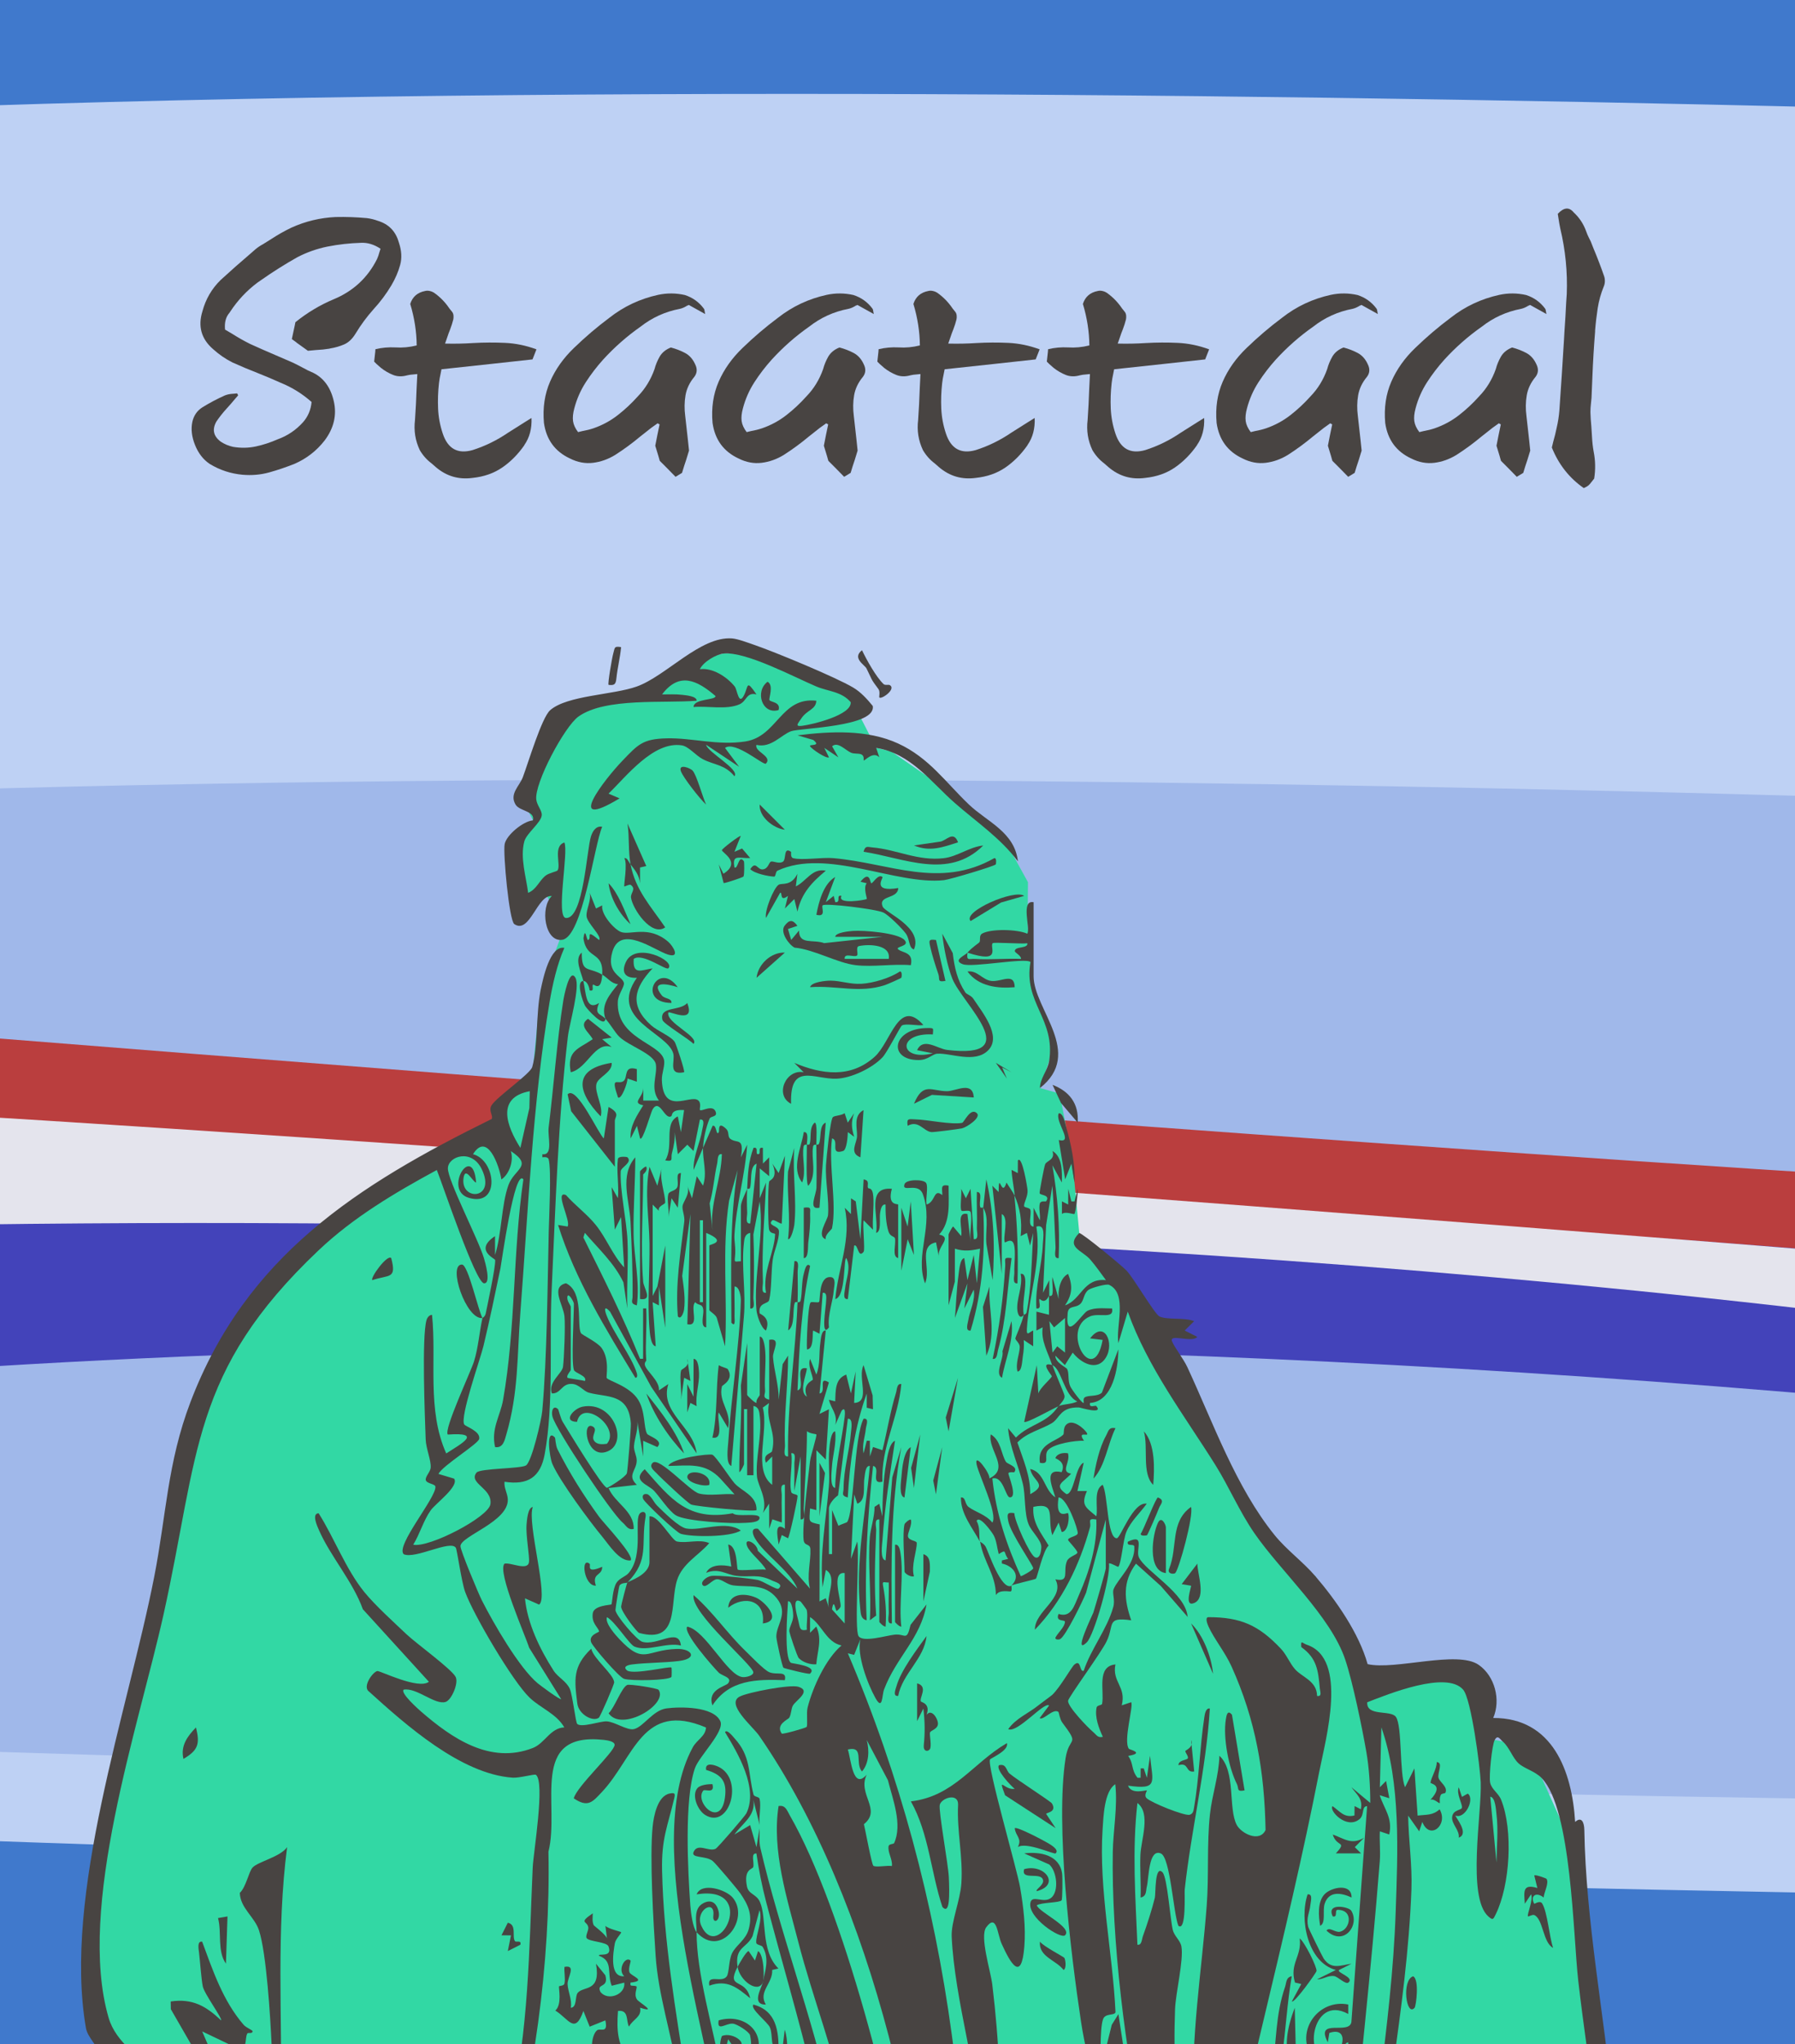 <?xml version="1.0" encoding="UTF-8"?>
<svg id="clip" xmlns="http://www.w3.org/2000/svg" xmlns:xlink="http://www.w3.org/1999/xlink" viewBox="0 0 527 600">
  <defs>
    <style>
      .cls-1 {
        fill: none;
      }

      .cls-2 {
        fill: #bed1f4;
      }

      .cls-3 {
        fill: #4343ba;
      }

      .cls-4 {
        fill: #4079cc;
      }

      .cls-5 {
        fill: #a0b8ea;
      }

      .cls-6 {
        fill: #ba3e3e;
      }

      .cls-7 {
        fill: #32d8a4;
      }

      .cls-8 {
        fill: #484442;
      }

      .cls-9 {
        fill: #e4e4ed;
      }

      .cls-10 {
        clip-path: url(#clippath);
      }
    </style>
    <clipPath id="clippath">
      <rect id="mask" class="cls-1" width="527" height="600"/>
    </clipPath>
  </defs>
  <g class="cls-10">
    <rect id="achter3" class="cls-4" x="-125.71" y="-128.43" width="742.24" height="858"/>
    <path id="achter2" class="cls-2" d="M-183.57,40.96l-19.76,492.04s920.04,36,992.01,20-2.82-513.38-2.82-513.38c0,0-629.36-28-969.43,1.33Z"/>
    <path id="achter1" class="cls-5" d="M-207.56,241.23v265.98s870.66,31.46,951.09,18.59c80.43-12.87-7.06-284.57-7.06-284.57,0,0-563.03-27.89-944.03,0Z"/>
    <g id="vlag">
      <path id="blauw" class="cls-3" d="M-130.65,412.85c2.82-1.34,327.38-44.14,778.93,8.03,451.56,52.17,22.58-69.56,22.58-69.56,0,0-670.28-21.4-800.1-52.17-129.82-30.77-1.41,113.7-1.41,113.7Z"/>
      <path id="rood" class="cls-6" d="M-196.56,288.94s780.27,64.6,908.69,63.92,74.02,33.91,74.02,33.91c0,0-958.37-78.87-1004.57-58.56-46.2,20.31,21.85-39.27,21.85-39.27Z"/>
      <path id="wit" class="cls-9" d="M-243.43,317.31l1.3,51.48s485.5-39.01,933.37,38.45c287.8,49.78-1.03-27.52-1.03-27.52,0,0-758.67-63.48-933.65-62.42Z"/>
    </g>
    <g id="confuc-zelf">
      <polygon id="vulling" class="cls-7" points="11.91 655.87 17.01 644.1 27.6 637.43 23.68 628.42 26.95 619.2 26.81 606.85 31.68 603.16 25.24 578.61 31.8 534.93 47.6 468.02 57.8 418.93 69.95 388.42 86.8 369.93 120.93 343.71 140.93 335.87 144.35 328.44 156.22 316.26 158.73 290.64 165.8 271.93 159.36 260.97 154.8 264.93 151.13 246.46 156.47 240.75 151.91 231.95 162.11 211.55 182.5 205.67 193.09 199.79 202.11 194.3 212.49 191.79 221.8 191.93 236.22 199.4 246.81 202.14 249.76 206.08 251.8 208.93 257.24 219.51 261.71 220.57 271.91 227.63 278.58 232.34 285.24 239 292.3 243.71 296.22 248.81 301.8 258.93 301.71 271.16 302.54 282.36 303.28 290.77 306.81 299 308.77 306.46 308.02 311.43 305.32 319.35 311.13 320.97 312.97 330.64 315.47 347.08 316.86 361.9 324.85 369.99 341.8 395.93 349.8 410.93 362.5 437.04 375.05 457.44 386.21 462.63 394.26 480.57 400.8 492.93 417.8 491.93 426.8 490.93 433.8 495.93 438.88 510.7 441.23 511.16 452.67 521.9 460.54 539.4 462.5 553.91 465.8 576.93 469.8 599.93 472.8 622.93 475.44 643.71 472.8 655.93 293.8 714.93 11.91 655.87"/>
      <g id="lijnen">
        <g>
          <path class="cls-8" d="M-8.09,758.47c-2.78-24.51-1.04-46.89,5.82-70.45,4.21-14.45,12.18-41.01,22.82-51.17.77-.73,2.6-1.31,2.7-1.48.38-.66-2.02-7.88-1.61-10.27.61-3.58,4.86-4.39,5.3-5.91.97-3.28-4.33-7.85.12-15.37.4-.67,1.88-.61,1.88-1.16.02-1.97-3.21-4.54-3.71-7.4-6.78-39.14,12.32-93.07,20.04-132.41,3.55-18.08,3.87-33.52,10.64-51.3,16.32-42.89,48.96-63.66,88.43-83.11.56-.96-1.03-2.45,0-4.05,1.64-2.54,11.35-9.19,11.93-11.23,1.69-5.97,1.07-15.66,2.45-22.51.71-3.48,2.77-13.23,6.97-12.44-2.16,4.94-3.45,10.69-4.35,15.99-4.97,29.45-6.27,61.36-8.58,91.26-.96,12.38-.48,23.24-4.12,35.63-.49,1.68-.93,4-3.28,3.65-1.26-5.33,1.53-9.2,2.34-13.83,3.76-21.36,2.84-43.35,5.96-64.75-2.59-3.49-6.4,24.49-6.73,26.08-1.57,7.59-3.17,15.23-4.97,22.76-.95,3.96-6.98,20.87-5.66,23.09.38.64,4.8,1.96,4.39,4.24-.26,1.47-10.7,7.8-11.97,10.28l4.61,1.39c1.53,2.25-5.44,7.28-6.87,9.29-2.13,2.99-3.2,6.97-5.14,10.1,4.72.97,22.09-8.11,22.66-11.87.71-4.71-6.58-6.13-4.08-9.29,1.02-1.28,12.96-1.12,14.53-2.11,1.69-1.08,4.55-13.38,4.78-16.02,1.42-15.94,1.52-36.38,1.9-52.64.1-4.33.81-18.07-.02-21.17-.2-.76-1.24-.68-1.86-.61v-.9c3.29.42,1.51-5.11,1.85-7.86,1.49-11.92,2.48-25.9,4.31-37.29.15-.93,1.78-9.78,3.55-6.65,1.48,2.62-1.76,13.43-2.21,17.24-2.88,24.37-3.63,50.1-4.78,74.72-.7,15.03.67,33.19-2.03,47.89-1.25,6.79-4.98,9.13-11.8,8.08-.2,1.78.89,3.4.97,5.13.29,6.59-13.81,10.78-13.9,13.76-.04,1.21,5.29,13.97,6.29,15.94,3.41,6.71,10.92,19.75,16.37,24.31.79.66,6.6,4.97,6.9,4.65l-9.4-15.09c-1.16-3.71-9.46-22.38-7.23-24.66,1.8-.44,6.79,2.21,7.18-.42.25-1.72-.98-7.82-.7-11.12.1-1.12.34-4.94,1.83-5.09-1.79,4.66,4.78,26.6,1.85,28.65l-4.15-1.84c.67,7.23,4.32,14.85,8.39,21.2,1.3,2.03,3.77,3.09,4.78,5.39.82,1.88,1.69,9.88,2.18,10.29,1.33,1.13,6.7-.85,8.62-.77,2.4.1,6.03,2.74,8.03,2.27,2.78-.64,5.56-5.55,9.55-6.08s13.82-.62,15.81,3.77c1.35,2.98-6.25,10.27-7.47,13.81-3.16,9.17-2.06,30.16-1.35,40.24.15,2.19.78,6.69,1.84,7.87.02-3.18-1.09-7.02,2.11-8.58,2-.98,3.46-.25,4.18,1.83,1.18,3.44-1.69,4.68-1.37,1.92.6-5.2-5.55-1.45-3.53,2.95,5.11,11.18,16.86-12.1-1.38-9.23,1.47-3.65,8.63-1.39,10.6.97,5.22,6.25-3.48,18.04-10.6,10.14-.07,11.92,4.88,28.24,7.13,40.48,1.94,10.58,2.6,22.59,4.89,32.88.2.9.9.55.93.6.04-1.83-.71-7.78,1.36-8.16,2.31-.43,6.02,3.46,2.35,4.46l-1.85-1.84c-.86,2.24-.56,4.11.08,6.37,10.77,2.45,10.25-9.49,2.02-11.73-2.12-.58-5.62,1.04-4.89-2.04,4.36-.12,8.31-.71,10.96,3.36,6.92,10.62-5.88,16.62-10.04,9.58-.12,6.06,1.85,11.9,1.85,16.18v15.72c0,.31,2.47,5.41,2.73,5.59,1.02.68,5.92.93,6.62-.11,4.02-5.94-1.31-13.79-8.43-12.41-.55-2.58,1.21-2.03,3.15-1.76,9.6,1.32,11.69,15.59,1.85,16.55-4.28.42-3.43-1.74-5.91-3.69-2.11,23.74-4.22,47.61-10.19,70.71,1.45.54,1.61-1.67,3.92-1.23,3.68.71,4.08,3.23,2.54,6.31-2.19-1.14.73-4.27-3.37-4.36-8.98-.18.02,12.12,5.87,7.77,1.67-1.24,2.81-5.17,1.73-7.15l-7.91-8.27c9.33,1.18,13.77,10.97,6.47,17.56h-14.79c2.1-6.9,3.84-14.01,5.26-21.09,6.66-33.16,8.86-68.54,4.79-102.21-3.87-32.09-25.87-93.63-10.24-122.34,1.23-2.25,3.76-3.24,3.88-5.81-18.68-7.93-21.08,8.87-30.54,18.91-2.77,2.94-4.08,4.71-8.28,1.89.83-3.51,12.08-13.73,11.99-15.73-.05-1.03-2.22-1.32-3.17-1.43-22.15-2.43-12.8,19.05-16.26,32.82.65,32.94-4.28,67.81-13.36,99.43-.72,2.51-4.32,13.64-5.23,15.1-1.36,2.18-5.66,1.89-8.17,2.45-.71-.67,7.39-14.63,7.39-18.02v-13.4c2.91,1.16,1.64,5,1.86,7.4,3.74-3.66,5-11.23,6.19-16.45,5.58-24.39,5.6-47.22,6.7-71.88.19-4.32,3.72-25.24.92-27.21-.4-.28-4.88.98-6.76.85-15.24-1.02-31.52-15.59-42.29-25.34-1.89-1.42,1.18-5.73,2.52-5.96.77-.13,12.05,5.54,15.13,3.15l-19.39-21.29c-2.9-8.1-9.54-15.56-12.87-23.19-.5-1.14-2.25-4.9-.11-4.98,4.63,7.32,7.97,16.42,13.41,23.12,3.18,3.91,8.69,8.89,12.48,12.48,2.64,2.51,13.38,10.3,14.37,12.5.85,1.88-1.27,6.72-2.96,7.27-3.12,1.01-8.48-4.26-12.32-3.6-1.09.97,4.32,5.75,5.11,6.44,9.05,7.85,20.29,15.57,32.81,10.68,3.53-1.38,5.09-5.86,9.23-6.04-2.35-4.05-6.92-5.61-10.2-8.74-4.96-4.74-16.49-24.35-18.91-31.01-1.08-2.97-2.37-12.38-2.74-12.97-1.55-2.43-11.93,3.42-15.3,1.89-2.49-2.47,9.55-16.58,9.31-19.82-.06-.85-2.59-.87-2.83-1.94-.22-.97,1.34-2.39,1.44-3.63.17-2.15-1.38-5.61-1.47-8.32-.24-6.8-1.17-29.9.23-34.96.21-.75.8-1.58,1.64-1.58,1.36,13.41-1.57,27.81,4.16,40.67,4.44-2.85,10.87-6.28.47-5.54-1.3-1.32,6.7-18.32,7.68-21.44,1.28-4.09,1.57-8.6,2.49-12.76-4.85.56-10.3-15.83-6.01-15.7,1.82.06,4.72,13.35,6.01,15.7.02-.08.76-.36.97-1.39.58-2.86,2.93-13.75,2.76-15.64-.04-.46-6.26-2.91-.04-7.01v5.54c1.96-6.11,1.87-14.84,3.95-20.55,1.75-4.79,7.39-5.55.69-9.95.87,2.64-.31,6.66-2.77,8.32-.65-4.13-4.17-14.08-8.33-7.41,6.73,1.75,8.11,15.52-1.2,12.82-7.73-2.24,1.21-16.58,2.11-4.49-1.06-.24-3.17-4.87-3.69-1.37-1.01,6.86,9.71,6.47,5.33-2.58-2.95-6.1-9.83-3.78-9.93-.27s8.96,20.9,10.59,26.43c.28.96,2.22,7.5.02,7.35-2.51-.16-12.15-29.04-13.86-33.25-12.32,6.68-24.46,13.87-34.69,23.55-37.65,35.65-35.07,59.82-45.56,106.98-7.28,32.76-25.53,86.04-16.1,118.33,2.09,7.15,9.31,11.97,15.14,16.29,6.93,5.13,14.71,9.47,22.04,14.02l-18.92-32.86-.04-2.26c6.35-.96,10.38,1.35,14.78,5.54.48-.52-4.9-7.74-5.36-9.96-.41-1.94-.81-7.41-1.1-9.93-.11-.96-.65-3.46.91-3.21,3.17,8.54,6.1,17.34,12.15,24.37.81.95,2.73,1.57,2.66,1.97-.15.85-1.34.16-1.59.68-.75,1.6.19,4.39-2.54,4.42l-10.67-5.1c2.79,6.54,5.68,13.19,9.4,19.26.68,1.11,8.46,13.61,10,11.71.87-9.03,1.36-18.2.97-27.31-.34-7.78-1.51-26.63-3.68-33.3-1.31-4.02-5.49-6.52-5.64-11.01,1.83-1.73,2.64-6.21,3.73-7.43,1.56-1.73,8.21-3.14,10.16-6.01-3.19,24.64-1.44,49.62-1.8,74.46-.52,36.03-1.96,64.17,4.88,100.44,2.74,14.54,6.29,29.56,15.42,41.43h-6.47c-3.58-4.63-4.68-7.74-5.58-13.38-.21-1.3.88-2.71-1.34-2.34l-6.94,15.72h-8.32c2.52-7.11,9.32-18.01,10.7-24.99.39-1.97-.11-2.79-.54-4.6l-2.31,2.76-9.7,26.82h-10.17l13.81-34.73c.71-9.57-.1-21.48,2.68-30.58.43-1.39,1.92-.97,2.09-2.61.4-3.9-1.58-8.98-1.92-12.99-.61-7.16-.84-14.52-.95-21.71-8.45,6.91-20.46,20.96-22.11,31.97-.17,1.15-.46,2.95,1.31,2.23,2.17-.89,5.35-8.32,7.87-6.45-2.9,11.93-4.19,24.81-2.76,36.96l7.67-10.34c1.37-4.16,1.91-8.38,1.56-12.76l-2.76.92v-17.1c0-3.01,4.47-13.85,6.06-17.1.3-.62.75-3.52,2.26-1.85.63.7-4.92,14.82-5.45,18.11-.68,4.2-.29,9.81-1.01,14.23.21.29,1.64-.97,1.88-1.35,2.3-3.66,1.43-17.74,3.67-23.02.5-1.17,1.77-.87,1.85-.11-1.82,16.06-5.93,31.98-7.4,48.07-.57,6.26.69,12.72-.94,18.94-1.57-.38-1.94-4.82-1.91-6.01.1-4.42,1.9-9.51.99-14.32-1.9.93-7.1,10.74-9.23,9.24-2.04-11.81-1.01-24.25.91-36.05-2.91,1.87-5.94,6.28-6.53.49-.39-3.83,6.54-23.29,8.65-27.49l8.98-12.74-21.25-3.71c-2.82,9.89-4.71,20.12-6.21,30.32-3.34,22.69-6.19,49.02-4.93,71.88.18,3.22,1.52,6.34.96,9.67h-2.77l-1.76-23.47c1.12-18.86,3.51-37.49,5.71-56.24l6.67-33.08c-4.86-.35-2.33.19-2.92,2.58-7.2,29.07-12.52,56.26-13.29,86.6-.2,7.94.46,15.73.96,23.61h-2.77c.85-3.78-.84-8.38-.83-11.65.01-7.75,1.39-17.06,1.75-24.87,1.15-24.9,1.7-44.76,8.81-67.92.63-2.05,4.12-8.31,4.13-8.8,0-.9-2.19-1.6-3.17-1.43-.63.11-6.26,9.71-6.77,10.89-5.54,12.74-9.98,54.52-11.3,70.05-.95,11.22-1.02,22.48-.93,33.74h-4.62l.92-16.64-1.83,1.84-.94-3.69c6.16,1.47,3.03-4.72,3.69-9.24-1.7-.33-.31,1.48-1.39,1.85-2.64.91-1.7-5.25,2.32-2.78,1.16-19.15,2.97-39.63,6.73-58.46,1.99-9.98,4.48-22.27,12.69-28.91l-11.46-5.01c-11.35,10.15-16.89,25.94-21.83,40.13-2.59,7.45-5.67,16.49-7.31,24.12-3.99,18.52-3.04,37.93-3.77,56.79h-2.77ZM155.54,320.28c-10.08,1.87-6.66,10.46-2.76,16.63l2.64-11.67.12-4.96ZM78.61,632.94l-46.93-29.78c-1.68,5.1-4.43,7.38-1.32,12.86,4.67,8.22,38.1,18.36,47.98,20.43.84-.05.7-2.74.27-3.52ZM77.89,649.39c-.85-4.56,2.95-7.96-2.11-10.37-9.27-4.41-22.72-6.8-32.98-11.39-2.48-1.11-11.09-6.68-11.76-6.78-2.98-.46-5.83,8.25-4.47,10.98.57,1.15,7.14,5.1,8.78,6.02,12.9,7.23,28.02,9.95,42.54,11.54ZM77.89,652.16c-3.1-3.13-14.53,9.89-13.85,13.86,4.08-2.72,6.89-7.14,10.61-10.21,1.75-1.44,4.1.24,3.24-3.65ZM78.8,718.71c3.93-8.27,4.11-14.09,2.78-23.1-1.31.56-1.5,4.68-1.71,6.13-.64,4.38-1.47,9.53-1.86,13.86-.09,1.04-.86,3.32.8,3.11Z"/>
          <path class="cls-8" d="M234.13,382.21c.01-.05.76.29.94-.57.5-2.42.21-5.35,1-8.12.17-.59.7-3.19,1.77-1.93-2.62,11.97-3.17,24.29-3.7,36.5,2.66-.59-1.29-7.34,2.76-6.46-.21,2.07-2.42,6.93,0,8.31-1.53-3.78,1.76-4.72,1.75-5.02-.06-1.48-1.59-3.97-.81-6.07l1.83,4.61c1.23-3.07.72-6.28,1.19-9.45.14-.94.27-3.68,1.58-3.48l-1.83,18.48c2.23-.29-.64-5.35,2.75-3.25l-2.77,9.25,2.78-1.37-.92,14.78-2.76-2.76-.02,17.57-1.85-.47c-.16,3.86-.8,3.92,2.84,4.67l-.06,22.61,1.84-.95.92,2.79c-.97-3.34,2.72-9-.91-11.09l-.94,5.08c-.9-10.01,1.01-19.73,1.84-29.59.31-3.62-.21-7.31.13-10.97.09-1.02.43-5.1,1.72-5.2.43,3.61-.77,7.02-.96,10.58-.07,1.25-.67,5.78.96,6.05.12-7.03,1.93-13.87,2.78-20.81.09-.75.33-3.34-.91-1.82l-1.85,4.14c.82-3.19-1.26-4.69-1.85-7.4l1.84.46c.14-3.2-.09-6.61,3.24-7.85l1.37,5.54,1.4-6.47-.46,9.25c4.99-.21.91-7.45,2.78-11.08l2.66,8.88.1,4.05-1.83-.44v-4.17c-3.54,9.74-4.99,20.14-5.57,30.5-2.07-.51-1.24-1.34-1.24-2.54.02-5.82,1.74-11.01,2.16-16.43.08-1.02.75-4.29-.9-4.14l-2.87,22.49c-1.12.77-2.68,2.53-2.68,3.85v13.4h.92v-12.94l1.86,4.63c.61-.37,2.44-.92,2.58-1.12,2-2.85,2.02-25.15,4.82-30.31,1.74-.19.75,1.94.65,2.96-.21,2.29-1.19,4.68-.65,7.2l.92-3.69h.91s.02,4.61.02,4.61l.92-2.78,2.76.94c1.35-5.41,2.34-11.57,3.98-16.84.3-.97.24-2.8,1.56-2.57-.83,9.78-6.05,18.78-5.54,28.65-3.76.97-.3-4.19-2.76-4.61-1.64,15.09-2.55,30.14-1.87,45.29-1.68-.35-1.72-1.82-1.87-3.2-1.53-13.67,1.6-28.51,2.8-42.09-1.33-.19-1.42,2.52-1.58,3.48-.44,2.7.61,6.57-2.1,7.6l-.92-2.77-.94,18.94,1.84-5.08c.7,4.04-.91,25.88.4,27.79s8.05-.18,10.58-.45c3.22-.34,3.5,2.16,4.68-2.88l4.68-5.98c-1.73,9.99-8.9,15.48-12.47,24.97-.63,1.66-.36,6.36-2.52,2.5-2.28-4.08-5.58-12.78-4.41-17.3l-1.85,4.62-1.85-.46c15.24,35.78,25.26,73.26,30.51,111.86,4.96,36.53,9.46,81.74,4.54,118.23-1.54,11.42-5.61.38-6.57-.18-.72-.42-6.01-.35-6.24-.14-1.9,1.83-1.96,38.14-1.9,43.4h-7.4c-1.25-5.04-6.08-4.14-8.32,0h-10.17c6.18-28.83,9.5-58.25,8.33-87.82,1.35.16,1.56,4.02,1.72,5.2,1.3,9.17,1.73,21.03,2,30.35.35,11.96.34,24.76-.96,36.55,2.25.85,3.29-4,3.48-5.3,2.48-17.11.99-55.06-1.9-72.54-2.45-14.8-4.67-30.38-7.55-45.14-3.17-16.25-9.93-33.49-14.1-49.69-3.29-12.78-7.85-26.86-5.8-39.95,2.05-.36,2.48,1.34,3.28,2.72,15.62,27.13,31.09,87.52,35.53,118.92,2.1,14.85,1.7,30.12,5.57,44.75,1.41.18,1.53-2.14,1.52-3.05-.97-58.65-17.96-135.35-51.61-183.99-1.9-2.74-9.97-9.36-5.65-11.51,2.48-1.23,14.77-3.62,17.21-2.83,3.84,1.23-.64,3.85-1.63,5.47-.55.91-.44,2.41-1.08,3.59-.28.52-4.1,1.96-2.22,4.66.22.31,7.06-1.64,7.3-1.93.4-.48-.11-4.1.3-5.71,1.5-5.92,5.34-14.32,9.96-18.22-4.46-.91-5.73-6.08-9.24-8.34v4.62s1.83-1.84,1.83-1.84c1.78,3.89.32,7.15,0,11.09-1.74.15-3.93-.57-5.13-1.8-.52-.53-2.75-7.34-2.79-7.93-.09-1.11,1.1-2.65,1.15-4.43.02-.62-.27-4.59-1.53-4.34-.19,3.12-1.24,16.65.86,18.07.32.21,8.07.92,5.59,3.18-.29.27-7.45-1.51-7.78-1.73-.38-.26-2.08-8.19-2.1-9.06-.07-3.59,3.72-6.88.13-11.34s-8.25-3.18-12.84-3.79c-1.73-.23-3.3-1.82-4.68-1.8s-3.22,2.68-4.14,1.83c-.97-.89.86-2.49,2.32-2.77,1.88-.35,11.32.69,13.65,1.14,1.7.32,5.65,3.03,6.21,2.56,1.63-1.36-1.16-2-1.79-2.32-4.23-2.13-6.47-.91-10.61-1.44-3.1-.4-5.18-2.39-8.86-.87,1.22-2.64,5.07-2.39,7.39-1.84l-.91-6.47c2.79.42,2.42,6.97,2.8,7.35.48.47,6.76-.24,8.28.03-1.06-2.12-4.76-4.91-5.54-6.94-1.05-2.77,2.93-.93,3.17,1.42l11.61,11.07c-2.3-5.39-9.69-9.98-12.48-14.78-.64-1.09-1.33-3.16.91-2.77l15.26,17.56c-1.01-3.81.31-8.22.12-11.59-.1-1.77-1.77-.77-1.99-2.7-.48-4.13,1.33-18.09,1.89-23.14.2-1.76,2.13-7.58,1.84-7.85-.11-.1-2.02-.23-2.76-.94.03,7.58-.65,15.08-.93,22.66-.04,1.13.7,3.43-.92,3.23v-18.49l-1.84,10.16c-.09-2.61.1-5.25,0-7.86-.05-1.12.7-3.44-.91-3.22.5,3.31-.74,8.41,0,11.39.18.72,1.83.59,1.85,1.15.05.99-2.37,11.95-2.8,12.42l-1.83-.95-.92,2.78c-.4-2.57-1.25-6.88,1.83-4.61v-12.94c-1.61-.22-.87,2.1-.92,3.22-.11,2.61.08,5.26,0,7.87l-2.76-.93-.92,2.78-.02-7.39-1.83,2.76c1.45-4-1.45-8.01-1.73-10.59-.55-5.15,1.48-11.95.83-17.64-.16-1.39-.19-2.86-1.88-3.2v20.34h-1.85v-19.41h-.92v16.18c0,.17-1,2.34-1.39,2.32-.04-8.27.88-16.91.47-25.42l1.84-12.49v15.25c0,.18,2.41,2.58,2.76,2.31-.28-.94.94-1.99.94-2.31v-17.1c1.27-.14,1.56,3.63,1.62,4.46.24,3.45-.3,7.66-.06,11.44.07,1.07-.98,2.08,1.22,2.59v-17.56c3.66-.66.97,3.27,1.11,5.08.32,4.13,1.72,8.29,1.67,12.48l1.15-10.4,1.61-2.53c0,8.79-1.28,17.55-.92,26.35.05,1.12-.7,3.44.92,3.22-.32-15.15,2.22-30.23,2.78-45.29,0,.04-.67-.08-.77.13-.82,1.8.18,6.87-1.99,8.18l1.85-20.33c1.58-.23.91,2.13.93,3.23.05,2.7.08,6.12-.02,8.78ZM225.8,411.8l-1.85,1.35c1.85,6.94-3.08,18.26,2.76,22.67v-8.32s-1.83,1.84-1.83,1.84c-1.07-2.65,1.6-2.65,1.79-3.42,1.4-5.62-1.99-8.81-.88-14.13ZM247.99,461.72c-4.05-.53-1.02,7.93-1.19,9.75-.04.42-.75,1.12-1.13,1.34s-.81-4.19-1.41-.44l3.73,4.14v-14.79ZM235.03,470.06c-2.61-1.52-1.16,3.68-.62,5.74.45,1.71.23,3.08,2.48,2.55-.16-1.87.34-4-.03-5.8-.03-.15-1.7-2.42-1.83-2.5ZM262.5,540.99c2.53-5.49-.44-13.01-1.81-18.47l-6.22-11.8c.77,2.94.74,6.76-1.4,9.24-2.17-2.46.78-7.59-4.15-6.46.95,2.87,1.45,12.03,5.53,7.39-2.78,5.81,4.53,10.2-.81,14.53.4,1.63,2.28,11.77,2.76,12.19.64.56,4.16-.15,5.45.09.26-1.93-1.31-4.04-.96-5.86.12-.62,1.48-.59,1.6-.84Z"/>
          <path class="cls-8" d="M297.91,350.78c-.25-2.5-.81-4.9-.92-7.4l1.83.94.02-3.7c1.24-1.73,2.81,7.97,2.85,8.79.09,1.79-1.08,3.52-1.03,4.55.02.55,1.68.43,1.86,1.15.37,1.47-.95,4.81.92,4.92l.02-5.54,1.83,3.69c.22-1.54-.38-3.55,0-4.95.24-.88,1.77-.53,1.83-.62,1.42-1.95-1.77-1.74-1.89-2.39-.07-.43,1.3-7.7,1.62-8.49.44-1.09,3.03-1.26,2.15-3.89,2.99,1.7,2.82,6.26,2.75,9.24l-2.78-5.07c1.55,9.03,2.25,18.08,1.85,27.26-1.61.22-.87-2.1-.92-3.22-.23-6.05-.51-12.01-.93-18.03l-1.83,11.56-.92,19.86,1.83-3.69c.03,1.53,0,3.08,0,4.62.02-.05.8.22.94-.58.27-1.53-.18-3.37,0-4.97l1.83,6.46c-.25-2.42.35-6.19,2.77-7.38,1.38,3.51,1.24,6.11-.91,9.23,4.79-1.58,5.35-8.09,12.02-7.4-1.5-2.01-2.95-4.12-4.59-6.02-2.39-2.77-7.38-3.62-3.27-7.81.89-.02,12.59,9.62,13.91,11.04,2.23,2.38,8.25,12.78,9.66,13.45,2.32,1.1,7.33.22,10.18,1.39l-2.77,2.75,3.69,1.85c-1.47,1.9-8.46-1.14-7.38,1.38.78,1.84,3.3,5.01,4.48,7.54,7.56,16.28,14.21,35.19,25.61,49.27,3.5,4.33,8.36,7.85,11.97,12.07,6.13,7.15,12.83,16.79,15.33,25.8,8.07,1.84,26.33-4.16,32.61.21,4.74,3.3,6.56,10.24,4.27,15.59,17.43-.05,23.14,15.57,24.05,30.52,1.86-1.71,2.67.09,2.7,2.37.44,26.49,5.73,53.82,8.37,80.37,2.42,24.25,5.56,55.04-8.46,76.57-2.49,3.81-9.58,8.7-8.01,13.82.37,1.22,2.03,1.9,2.43,3.16,1.34,4.25-2.98,21.58-3.5,27.56-.56,6.56-.4,13.39-.01,19.86h-3.7l-.93-47.15c-1.05-1.33-18.38,16.7-19.6,18.76-1.77,3.01-7.78,22.53-6.27,24.7l1.83-.94-.92,4.63h-6.47c.81-7.14,2.19-14.97,4.58-21.76,4.24-12.03,10.57-14.26,18.55-23.05,38.73-42.68,26.28-80.21,20.33-132.23-1.54-13.44-1.95-50.46-10.73-59.53-2.01-2.07-5.04-2.75-6.78-4.32-1.82-1.65-2.66-4.66-4.67-6.42-.82-.71-1.48-2.1-2.35-.46-.82,1.53-1.73,10.57-1.35,12.48.4,2.04,2.42,3.06,3.23,5.08,3.57,8.87,2.64,25.01-1.58,33.59-.76,1.55-.83,1.82-2.16.66-6.37-5.58-1.9-30.51-2.25-39.35-.18-4.53-2.78-24.44-5.15-27.21-4.88-5.72-22.17,1.36-28.17,3.68-.31,4.25,6.9,2.18,8.4,4.28,1.93,2.69.99,16.59,2.7,20.67l2.75-5.54.94,13.86c2.54-.34,4.42,0,6.46-1.85,2.66,4.62-2.94,9.23-5.08,3.7l-.92,2.76-3.24-4.61c.11,7.29,1.23,14.41.96,21.76-1.32,35-9.37,70.36-12.05,105.36-.68,8.94-.39,18.71-.94,27.72-1.44,23.57-4.61,47.09-1.84,70.73h-2.77c.56-17.41.31-34.86.9-52.28.5-14.64.91-29.67,1.88-44.32,2.22-33.69,9.03-66.85,10.2-100.74.6-17.5,1.55-37.74-4.2-54.13l-.45,17.57,1.83-1.84.95,5.07-2.83-.89c1.36,4.14,3.86,6.69,2.81,11.53l-2.76-.92c-.15,2.9.21,5.87-.02,8.77-4.99,63.43-14.29,127.6-15.74,191.33-.16,6.97,1.69,13.84.03,20.84h-1.85c-.04-12.42-.42-25.01.05-37.41.89-23.09,1.96-46.72,3.64-69.83-1.2,1.72-8.26,1.18-10.14-.49s-1.4-4.08-2.42-5.9c-1.86-3.34-4.5-5.36-4.77-10.02-.15-2.53,2.06-8.36,3.75-10.12,1.35-1.4,4.71-1.9,5.06-2.34,1.08-1.34.2-6.39,5.74-6.28.06-.9-3.5-2.9-3.68-2.76-.22.17-.76,4.59-2.78,4.62,1.43-1.74-1-6.48-2.32-6.45-1.04.02-.76,3.76-3.23,2.75l1.85-6.47,5.53,4.62c.74-3.55-2.83-3.23-4.49-6.13-2.9-5.06-1.14-11.88.81-16.97l.36,14.8c1.94,1.69,5.96,9.53,7.5,10.14,2.09.83.93-1.95,1.84-1.85,1.82,3.31,3.49.31,3.24,5.55-8.98-2.48-6.79,2.02-9.74,5.53-1.23,1.47-4.69,1.52-6.37,4.73s-1.95,9.15-.34,12.2c.8,1.52,2.36,1.62,2.98,2.56,1.69,2.53-.22,5.7,4.7,6.89.94.23,9.01-1.63,6.91,1.38.26-3.64.6-8.39.93-12.47,1.07-13.06,4.23-26.12,3.68-39.3-1.9.33-.26,3.14-2.21,4.71-2.42,1.94-8.04,1.05-9.31-1.96-3.18-7.52,3.54-15.46,11.53-13.84v2.77c-11.12-6.14-13.34,14.74-5.29,12.8,3.7-.89,5.97-9.32-.26-7.24l-.45,2.77c-3.85-7.37,6.39-1.98,6.93-6.01l4.61-63.32c-1.71.06-.7,2.52-2.2,3.79-3.79,3.21-9.11-2.52-7.95-3.79,2.19,1.52,3.32,3.48,6.44,2.75l.03-2.77,1.84.94c.65-3.14-1.21-4.28-2.77-6.47l5.54,4.61c0-4.79-.33-10.28-1.16-15.01-1.26-7.21-3.97-20.43-6.2-27.08-4.27-12.74-18.89-25.81-26.68-37.11-4.37-6.33-7.47-13.67-11.44-20-9.15-14.6-19.9-28.64-25.72-45.01l-2.75,9.23c-.85-4.73,2.8-14.51-2.73-17.09-.78-.37-5.18.87-6,1.45-1.52,1.07-1.32,3.03-2.39,4.09-1.43,1.43-3.54.35-3.77,2.75-.84,8.91,4.14.11,5.85-.69,2.27-1.06,4.79-.65,7.18-.67.66,3.28-3.77,1.2-6.44,2.32-9.06,3.8,1.07,21.33,3.67,6.92l-3.68-.45c4.17-5.51,7.24,1.34,4.66,5.59-2.58,4.26-7.31,1.71-9.76-1.42l-2.3,3.67-2.79-2.76c-.07,2.05,3.17,3.38,3.45,3.92.65,1.21.11,3.3.93,5.09.46,1.01,3.6,5.2,3.92,4.84.1-.11-.22-1.19.24-1.56,1.02-.82,3.72-.16,5.11-1.44l4.83-12.71c0,5.49-1.61,15.31-8.31,15.72-.37,1.68,1.56.58,1.84.92,2.21,2.61-4.64.43-5.07.42-5.53-.19-5.66,3.19-7.95,4.58-3.02,1.84-7.37,2.75-10.14,5.7,1.66,4.92,3.87,9.87,3.76,15.17,5.46-2.95.7-3.68,0-7.4,4.23.93,4.05,6.18,7.38,8.32-1.1-3.56-3.34-8.59,1.85-7.39,1.46-3.21-1.93-3.93-1.84-4.16.59-1.38,2.33-1.6,3.69-1.39.81,2.73-2.35,5.43.93,6-2.45,2.75-5.25,3.25-1.38,6,2.29.04,2.6-8.33,5.08-9.22l-1.85,8.31h2.79c-1.82,4.2-.37,4.76,2.76,7.4.58-2.62-.95-7.71,1.85-9.24,1.59,2.73,1.26,15.74,4.17,15.7,1.08-.02,4.76-10.86,8.78-10.14-1.98,2.76-4.66,5.09-6,8.31-.93,2.22-1.47,9.29-2.33,10.18-.18.19-2.47-1.31-2.76-.93.52,4.06-4.4,21.07-6.49,23.11-4.3,4.19,1.75-8.23,1.91-8.73.53-1.66,3.65-12.32,3.65-12.99v-14.33l-5.78,21.49c-.94,2.37-5.98,12.77-7.63,13.63-.41.22-1.57.19-1.37-.45.72-1.41,2.75-3.12,2.79-4.63.02-.72-2.88.13-1.88-2.3,3.75,1.18,4.56-2.36,5.99-5.57,2.99-6.71,5.46-14.74,5.1-22.16-2.84-.47-1.44.78-1.85,2.26-3.03,11.03-8.18,21.81-16.18,30.09-.14-5.45,8.98-9.25,6.01-14.78,4.37.9,2.14-2.34,3.39-5.35.58-1.39,3.01-1.83,3.07-2.51.06-.61-2.75-3.48-2.74-3.71.04-.83,2.71-1.05,2.84-1.93.15-1.05-3.14-10.51-5.62-10.55-1.08,6.88,2.58,4.32,2.76,4.62.52.91.13,5.38-1.83,5.55l-.92-2.77-1.85,3.69c-1.63-5.11,1.36-9.79-5.56-8.32-.4,4.67,2.33,7.74,4.48,11.38-1.64,1.35-3.34,9.37-3.74,9.71-.32.27-6.83,1.68-7.22,2.02,2.93-2.74.61-5.75-2.77-6.48v-.9s1.85-.46,1.85-.46c-1.49-1.82-.28-3.02-2.77-1.4-.47-1.71-.64-3.95-1.47-5.48-.55-1.03-4.27-6.15-5.03-4.22,1.12,1.92.62,4.17.94,6-2.16-4.05-5.66-8.15-5.54-12.94,1.48-.11,1.05,1.9,2.25,2.81,1.9,1.45,5.11,2.23,6.97,4.58,1.72-2.35-4.03-14.1-4.62-17.1-.75-3.79,4.19,2.9,3.72,4.15,6.3-2.96-.54-8.4.44-12.94,3.01,1.77,3.05,5.84,4.45,8.05.46.73,3.69,1.38,2.47,3.03-.1.14-1.74-.2-1.75.4-.01.53,2.81,7.2.38,6.99-1.21-.1-1.92-6.4-5.08-5.52,1.05,10.2,4.14,19.44,8.33,28.66.15.15,3.62-1.77,3.66-2.31.06-.78-6.72-10.33-7.34-13.92-.33-1.9-.4-2.63,1.8-2.26.03,2.34,4.54,12.21,6.03,12.94,1.7.83,1.96-2.65,1.88-3.27-.27-2.08-2.83-4.21-3.72-6.4-1.32-3.23-.88-8.39-1.67-11.79-1.29-5.56-3.87-10.7-4.36-16.42l2.3,2.76c4.3-4.21,9-4.01,12.49-9.24,1.78-.68,3.96-.52,5.54-1.38-3.88-1.61-4.67-9.77-7.39-10.64-1.19-3.74-3.36-7.07-2.78-11.1l-1.83.94v-5.55s3.68.92,3.68.92c.01-1.84.02-3.7,0-5.55-1.37,2.77-2.67.77-2.77.91-.42.59.89,3.07-.92,2.79-.46-6.3,1.67-12.7,1.88-18.9.07-1.85.93-6-1.89-5.12,1.57,10.11-2.28,20.48-2.79,30.05-.12,2.33.7.87,1.85.45v4.63s-2.76-1.85-2.76-1.85c.1,1.63,0,3.2-.28,4.82-.2,1.13-.21,4.47-1.57,4.42-.63-2.45.6-5.01.67-7.14.04-1.19-1.28-2.01-1.29-2.56,0-.38,1.91-4.4,2.46-6.93-1.05,1.39-1.74,0-1.88-1.4-.32-3.27,1.72-7.08.97-10.61,1.23-.28,1.37,1.5,1.37,2.29.03,3-.97,6.52-.46,9.72.01-.06.72-.1.85-.76,1.42-7.09,1.51-15.97,1.92-23.27l-.92,3.69-.92-3.7-1.83.94c.48-4.49-.21-8.35-1.86-12.02.87,8.62,1.19,17.19.92,25.88-1.61.22-.88-2.1-.92-3.22-.09-2.45.47-6.11-.13-8.21s-2.55-.44-2.63-.58c-.77-1.28,1.34-7.28-.93-8.32v17.56l-2.76-25.88,1.83,1.84c.09-6.69.85,2.06,2.32-2.77.54.93,1.97,2.93,2.32,3.69ZM312.69,397v-10.16s-3.23,2.77-3.23,2.77l-1.37-1.84.92,9.24,1.39-1.85,2.29,1.85ZM439.35,546.76c.07-4.71.58-9.62,0-14.32-.15-1.2-.3-4.9-1.82-5.09l1.83,19.4Z"/>
          <path class="cls-8" d="M287.74,452.47c.07.13,1.09.54,1.66,1.54.75,1.32,4.56,13.01,7.59,11.41-.14.12.25,1.28-.19,1.67-.22.19-3.37-.72-4.42,1.1.01-5.96-3.56-9.56-4.63-15.72Z"/>
          <path class="cls-8" d="M310.86,412.72c-1.75.67-9.5,5.16-10.17,4.61l3.71-16.63.45,8.32c.32-1.53,3.96-4.55,3.96-5.09,0-.26-3.82-4.52.2-3.24.68,2.15,3.4,8.16,3.53,8.97.17,1.08-1.1,2.17-1.68,3.05Z"/>
          <path class="cls-8" d="M333.97,758.47c-4.7-5.32-5.93-8.08-5.58-15.29.65-13.34,5.19-35.77,7.58-49.73,3.04-17.73,8.01-35.01,10.83-52.78,11.71-.48,4.26-15.43,3.77-23.14-1.16-18.48,2.35-39.91,3.72-58.29.66-8.77-.01-17.96.95-26.78.63-5.73,2.62-11.31,2.77-17.12,4.9,4.48,2.5,15.46,5.1,20.32,1.32,2.46,6.67,5.25,8.45,1.47-.31-17.24-2.92-32.3-9.99-48-1.87-4.14-5.19-8.22-6.76-11.72-.34-.76-1.11-2.73-.02-2.75,9.51,0,14.77,2.38,21.26,9.25,1.69,1.79,2.59,4.23,4.15,6.02,2.09,2.39,6.42,3.4,6.48,7.85,1.52.25.9-1.21.81-2.19-.48-5.35-.88-8.88-5.44-12.15-.19-2.27.29-1.14,1.62-.69,12.22,4.08,5.55,27.6,3.63,37.39-9.5,48.46-22.99,96.47-32.56,144.94-3.45,17.46-5.79,33.41-5.05,51.35.05,1.12-.7,3.44.91,3.22.14-5.78.26-12.3.94-18.01,2.04-16.97,5.95-34.05,9.47-50.62,1.13-5.33,2.41-11.97,4.28-16.98.44-1.18.2-2.84,1.95-3.13-2.36,16.42-5.6,32.97-7.38,49.47-1.8,16.65-2.71,34.99-3.72,51.75-.52,8.7-1.5,17.51-.91,26.36h-13.87c-.83-3.36-.4-8.1-1.34-11.14-1.22-3.95-5.22-3.83-5,.5.15,2.88,2.52,7.35,2.64,10.64h-3.7Z"/>
          <path class="cls-8" d="M216.56,577.27c.44-.86,2.6-4.65,3.24-4.6l1.85,2.76.92-2.78c1.79,1.11,1.89,8.13,1.39,9.24-1.49,3.35-6.85-.63-7.4-4.62Z"/>
          <path class="cls-8" d="M216.56,577.27c-3.51,6.78,2.31,3.04,3.69,9.24-3.88-3.19-6.75-5.56-12-3.7-.69-3.6,3.65-.62,5.12-2.73.73-1.05.55-4.69,1.55-6.77,1.12-2.35,4.05-3.89,4.91-7.11,1.15-4.27-.14-7.04-2.49-10.5-.84-1.23-7.23-8.78-8.09-9.47-2.06-1.66-6.49-.74-5.61-2.68,1.22-2.72,4.36.03,6.43-.89.63-.28,8.68-9.64,9.06-10.43,3.57-7.34-2.42-17.52-6.27-23.82.53-1.04,2.43,1.41,2.8,1.82,4.88,5.33,3.94,10.14,5.56,16.47.19.75,1.63.61,1.79,1.29.52,2.18-.29,5.32.01,7.68l-1.83-7.39c.74,4.72-3.25,6.86-5.56,10.16l4.61-2.76,1.85,6.47.92-5.54c.03,1.91-.21,3.89.23,5.78,5.62,24.22,15.19,49.63,20.58,73.71,7.12,31.8,6.38,73.5,2.19,105.74-1.59,12.24-5.01,24.34-6.35,36.64h-1.85c1.37-7.58,3.4-15.12,4.51-22.76,3.11-21.48,5.73-50.43,4.73-71.99-1.71-36.97-12.83-70.12-22.11-105.47-1.23-4.7-2.17-9.45-2.86-14.25-1.78-.12-.58,2.62-.93,3.99-.17.66-2.91.53-1.84,5.73.48,2.32,2.75,2.15,3.8,4.51,2.1,4.7.1,14.29,5.43,19.53l-1.83.43c.24,3.95-4.2,6.36-1.86,10.17-4.37.07-1.24-4.91-.92-6.46.67-3.3,2.06-6.92,0-10.46-.33-.57-1.83-.54-1.9-1.22-.22-2.12,2.01-6.69.96-9.58l-2.05,7.64c-1.77,3.62-5.22,3.07-4.41,8.99Z"/>
          <path class="cls-8" d="M189.75,758.47c3.24-14.99,7.52-29.92,9.9-45.11,5.48-34.98,4.64-70.1-.75-105.03-1.75-11.32-5.64-22.74-6.41-34.26-.65-9.58-1.79-28.82-.88-37.93.31-3.11,1.43-9.08,5.06-9.73,1.37-.25,1.63-.07,1.31,1.3-1.99,8.47-3.81,11.9-3.6,21.36.95,41.65,13.99,80.23,12.05,123-.49,10.81-1.68,24.2-2.83,35.08-1.85,17.51-6.75,34.36-11.08,51.32h-2.77Z"/>
          <path class="cls-8" d="M361.7,758.47h-2.77l.93-39.28c4.05-37.47,8.26-74.72,13.74-111.99,1.19-8.11.86-15.79,3.69-24.04.41-1.21.26-2.82,1.96-3.11-1.35,7.75-1.74,15.7-2.85,23.49-4.95,34.56-11.06,71.57-13.77,106.41-1.26,16.14-.93,32.33-.93,48.52Z"/>
          <path class="cls-8" d="M348.75,474.66l-7.94-9.15-7.29-6.56c-4.03,5.37-3.47,10.68-1.4,16.63-7.41-1.06-4.87,1.26-7.23,6.18-1.62,3.37-11.21,16.41-11.31,17.44-.17,1.68,5.79,7.86,7.42,9.22.93.77,1.25,1.74,2.79,1.36-1.18-2.55-2.42-5.75-1.84-8.61.14-.7,1.54-.64,1.62-1.07.72-3.78-1.73-11.02,3.91-11.57-1.04,5.16,3.24,6.5,1.86,12.01l2.76-.92c.79,1.01-2.38,11.27-.67,13.68.15.21,4.82,1.23-.21,2.08,1.67,2.31.82,4.02,2.75,6.42h.9s.02-2.76.02-2.76h.91s.92,2.76.92,2.76l.92-6.46c.78,7.89,2.51,10.03-6.46,8.77,1.05,2.75,5.29,1.23,5.54,1.4.09.06-.95,1.44-.08,2.28,1.37,1.32,10.93,5.19,12.6,4.88,1.08-.33,1.16-1.17,1.32-2.11,1.51-8.68,1.7-17.83,3.03-26.56.12-.81.41-2.78,1.61-2.53-1.08,17.89-5.44,35.38-7.38,53.16-.11,1,.52,12.38-1.85,10.62-1.46-3.5-2.37-20.02-5.13-21.23-3.66-1.6-3.53,7.3-4.13,9.68-.32,1.28,0,2.88-1.84,3.24.15-4.15-.22-8.37-.05-12.52.19-4.51,3.13-12.17-.88-15.22-1.58,13.88-.58,27.69,0,41.6,1.29.22,1.26-1.55,1.61-2.52,1.17-3.19,2.73-8.03,3.51-11.29.27-1.15-.06-9.8,2.25-7.44,1.41,1.44,2.26,13.81,3.01,16.88.46,1.92,2.21,3.04,2.54,4.9.69,3.97-1.7,13.67-1.87,18.39-.51,13.8.16,27.65,2.82,41.18l1.83-.93v7.41s-2.76,0-2.76,0c2.81-12.91-3.67-1.56-5.23-1.03-4.44,1.49-4.65-4.82-5.45-8.18-5.87-24.83-9.91-59.41-9.49-84.62.11-6.29,1.46-13.31.73-19.87-3.26,2.11-3.48,9.56-3.73,13.37-1.13,17.31,2.98,36.19,3.8,53.56-.32,1.08-3.01.19-3.66,2.05-1.07,3.06-.51,12.32-1.02,16.07l3.58-14.43,1.95-3.13,5.46,35.69-.82,5.91c3.32-2.44,3.68,1.56,4.6,4.62l-2.76-1.85c-.27,2.82,1.49,5.66,4.28,6.36,2.43.6,1.42-5.16,4.02-5.43l-5.93,33.38c-3.47,2.78-3.04,5.94-5.62,9.13-5.25-6.69-3.99-15.59-4.17-23.55-.09-3.77-2.9-9.72,1.85-12.02-3.67-3-2.75-7.33-2.78-11.56l-2.75,2.77c.84-14.11-4.28-27.41-6.36-41.25-3.07-20.37-7.57-57.78-4.53-77.32,1.05-6.73,4.36-3.36-1.02-10.54-.65-.87-.95-2.96-1.08-3.05-1.6-1.16-4.49,2.66-5.51,1.81l2.77-3.68c-1.37-1.28-9.31,8.22-12.01,6.93,2.31-3.22,5.94-4.62,8.81-6.94.95-.77,3.84-2.85,4.13-3.13,2.35-2.23,5.66-8.19,6.49-8.88,2.08-1.74,1.39,2.28,2.74,1.83,2.1-6.39,6.86-12.2,8.67-18.69.62-2.24-.39-4.03.12-5.3,1.18-2.97,6.42-7.35,6.07-12.47-.07-1.01-2.33.14-1.9-1.43,5.19-2.48,2.24,2.36,3.23,4.57,1.81,4.03,13.97,10.64,14.32,17.6Z"/>
          <path class="cls-8" d="M309.47,654.01c.4.05,1.27,1.27,2.31.92.05-3.95.44-19.19,3.15-21.35,4.02-3.21,5.16.77,6.8,1.96,1.04.76,3.71,1.57,3.94,2.48.78,3.1-.89,6.86-.98,9.94-.15,5.24-.45,12.45.14,17.5.24,2.08,4.66,18.46,5.46,19.06.5.37,3.3-1.37,3.68-.93l-9.25,53.61c-2.28-.87-2.94-3.04-3.64-5.13-2.82-8.34-5.98-27.78-7.29-37.09-1.31-9.27-2.83-22.07-3.01-31.28-.05-2.77,1.1-5.13,1-7.85l-9.23.93c-.67.63,1.54,6.31,2.35,7.41,1.39,1.91,3.67.91,4.06,2.34.81,2.98-1.38,5.76-3.65,2.74l-4.6-6.01c-.14,1.42-2.16,6.72-2.97,7.19-3.21,1.85-7.25-2.22-8.13-1.64.35,1,.6,1.6.51,2.7-.14,1.57-.03,5.9-1.43,6.53-.28-7.28-.61-14.57-.58-21.88.04-9.11,1.2-18.4.56-27.57-1.32-19.1-8.4-41.53-9.26-60.14-.2-4.38,2.5-10.59,2.84-15.64.53-7.81-1.36-15.36-.96-23.14.07-3.59-4.93-1.92-5.38.08-.4,1.74,2.47,17.33,2.65,21.14.11,2.17.22,5.4-.04,7.45-.16,1.27-.57,2.77-1.84,1.37-3.39-10.19-3.94-21.53-9.25-30.98,12.67-1.5,18.12-11.2,28.18-17.1.72,2.15-4.72,4.4-4.95,4.79-.98,1.67,7.94,32.25,8.84,37.56.97,5.7,1.69,11.51,1.24,17.33-.82,10.51-3.97,5.16-6.67-.8-1.27-2.8-1.42-9.03-4.51-4.84-1.99,2.7,1.28,12.8,1.77,16.82,1.98,16.21,2.9,34.38,1.97,50.71-.52,9.21-3.8,20.88-3.73,29.57.03,3.7,1.91,5.31,5.61,4.67,5.16-.89,3.88-5.33,5.32-9.31-.5-2.56-8.72-.32-8.11-4.12,5.46.45,11.77-.62,17.1,0Z"/>
          <path class="cls-8" d="M222.11,218.59c-.81,2.02,4.8,3.35,2.76,5.54-.64.68-9.02-6.8-12.01-4.61l4.15,5.55-9.7-6.47c.38,2.14,10.02,7.29,8.31,9.24-2.76-3.45-6-3.3-9.3-5.02-2.02-1.05-4.17-3.75-6.13-4.05-8.33-1.3-16.3,9.12-21.53,14.17l3.24,1.39c-16.55,10.01-4.35-5.67.9-11.11,4.52-4.69,5.86-6.34,12.93-6.51,7.5-.18,14.93,2.17,23.08.92,9.47-1.46,10.39-13.12,20.85-11.96-.1,2.64-2.73,2.63-4.44,5.26-.89,1.37-2,2.39.25,2.11,3.03-.38,14.62-3.15,14.29-6.93-2.65-3.17-6.64-3.16-10.08-4.61-6.48-2.74-20.65-10.31-27.19-9.68-2.23.21-6.03,2.46-7.02,4.6,3.77-.5,7.97,2.27,10.23,5.06.76.94,1.14,5.69,2.71,2.63,1.41-2.76.56-4.82,3.69-.29-2.98-.74-2.79,1.91-4.96,2.89-3.8,1.7-9.43.44-13.52.81.05-2.55,6.57-1.93,6.45-3.23-5.42-4.66-10.64-7.16-15.7-.47,1.96.01,3.93-.12,5.9.12.98.12,4.33.36,4.26,1.73-9.54.8-26.74-.98-34.67,4.62-4.12,2.91-13.03,19.63-12.41,24.42.23,1.75,1.71,3.21,1.6,4.56-.18,2.23-4.5,5.27-5.14,7.77-1.24,4.79.55,10.29,1.15,15.02,2.51-1.06,3.12-3.44,5.13-5.06.95-.77,3.3-1.2,3.52-1.54,1.03-1.64-1.43-7.06,1.98-8.18,1.31,2.63-2.6,22.01.47,22.16,5.18.26,6.07-20.18,7.37-24.04.49-1.45,1.44-3.08,3.26-2.74-2.33,5.41-5.75,32.2-11.68,33.17-5.17.85-6.63-9.55-3.1-12.83-4.3-.47-6.45,11.32-11.02,8.23-1.5-1.01-3.34-20.79-2.83-23.47s5.48-6.76,8.3-6.97c.71-2.77-3.88-2.65-5.08-4.61-1.92-3.14,1.11-5.41,2.11-8.05,1.59-4.2,5.54-17.51,8.04-19.69,5.01-4.37,18.46-4.45,25.42-6.94,8.64-3.09,18.67-14.8,27.95-14.12,1.68.12,4.75,1.28,6.51,1.89,6.15,2.11,23.89,9.46,29.07,12.53,2.27,1.35,4.1,3.38,5.75,5.4,1.08,6.15-21.28,6.46-23.97,7.42-2.92,1.05-5.84,5.01-10.16,4.01Z"/>
          <path class="cls-8" d="M176.81,286.07c.41-7.15-4.62-4.17-5.52-10.68.54-3.69.93.7,1.36.52,1.31-.55-1.08-3.57,3.23-.01.96-1.06-3.5-4.95-3.67-6.97s1.48-4.61.92-6.89l1.85,4.62,1.83-.93c-.45,2.61,3.5,7.05,5.51,7.82,2.7,1.04,8.13-2.09,13.86,2.87,1.39,1.21,3.7,4.9-.05,3.76-4.01-1.22-13.92-8.98-16.33-.85-1.91,6.43,2.97,7.11,3.37,9.18.21,1.08-1.67,3.29-1.78,5.42-.57,10.87,12.28,12.2,13.54,17.06.43,1.66-.69,3.99-.61,6.04.37,10.46,8.28,4.13,10.63,5.91,1.08.82.35,2.66.55,2.87.5.51,3.75-1.76,4.61.48.63,1.64-1.44,1.21-1.79,2.06-1.02,2.49-1.81,5.83-1.9,8.56l2.79-6.46c1.25-.47.99,3.24,1.83,1.84.23-.38-.45-3.45,2.18-.93.94.9.33,2.22,1.17,2.88,1.99,1.55,4.16-.62,3.14,5.45l1.83-3.69c-.54,8.59-3.25,17.87-3.72,26.39-.12,2.16.45,3.65.15,6.5-.2,1.87-.01,1.32,1.73,1.31v-16.18c0-1.27,1.77-4.8,1.85-5.08-.12,2.24-.1,4.69,0,6.94.05,1.12-.7,3.44.91,3.22l1.85-17.56c-2.27.86-1.25,5.66-2,7.25-.1.21-.76.1-.77.14.22-4.29.32-7.87,1.86-12.01,1.7-.42.33,1.93,1.38,1.85s-.34-2.23,1.38-1.85l.02,4.61,1.83-1.84v5.54s-2.77-2.3-2.77-2.3v8.77s1.84-4.61,1.84-4.61c-.36,9.72-1.32,19.34-.91,29.13.05,1.12-.7,3.44.91,3.22-1.12-5.75,2.42-11.84,2.67-17.16.02-.47-1.61.04-1.82-1.72-.27-2.22-.34-11.93.09-13.79.1-.45,2.77-.85.93-5.23l1.83,2.76,1.86-5.08-.94,19.87c-.26.33-2.34-1.31-2.76-.92-1.71,1.59,1.91,1.54,1.94,3.19.07,2.78-1.46,5.69-1.84,8.47-.46,3.35-.32,8.77-1.02,11.72-.3,1.28-3.3.65-2.81,3.9.05.3,3.43,1.15,1.86,5.08-1.5-.76-2.67-4.6-2.79-5.96-.93-9.93,2.33-21.68.94-31.94l-1.85,9.72c.25,6.15.25,12.32,0,18.48-.04,1.13.7,3.43-.92,3.23v-22.19c-1.69.34-1.73,1.82-1.88,3.2-.75,6.62.64,14.51.02,21.29l-3.7,43.92c-1.7-.64-1-5.41-.9-6.92.85-13.4,3.34-28.6,3.7-41.62.03-.96-.34-4.18-1.85-4.14-.08,2.92.08,5.87,0,8.79-.02.79.38,3.33-.93,1.83,0-15.03-.59-29.99,1.84-44.83l-2.51,9.03c-2.2,14.22-.39,28.52-1.19,42.73l-2.42-8.33c-.3-.94-2.19-2.01-2.19-2.3v-18.95c0-.35,5.61-.96-.92-3.7v27.73c-1.89-.14-.68-3.76-.85-5.13-.25-1.98-1.3-1.1-2.39-2.26-1.59,1.65,1.43,7.25-2.3,6.46l.91-32.35-2.42,18.18c.43,3.25,1,6.68.53,9.98-.09.65-.89,3.1-1.81,1.88-.78-9.43.8-18.51,1.89-27.78.2-1.66-.67-3.37-.51-4.58.19-1.41,2.36-3.6,1.4-5.99l1.38,3.7,1.4-6.47,1.83,2.76c1.29-3.78-.12-7.32,0-11.09l-2.76,6.47c-.17-4.05,1.94-7.93,2.53-11.79.15-.99.99-3.21-.68-2.99l-1.87,9.23-1.83-1.84-2.78,2.77-.92-6.47c.12,2.1-.26,4.16-.81,6.18-.43,1.59.66,2.57-1.97,2.13,2.65-4.32-.57-10.81,3.69-12.93l.92,4.62.93-6.47c-3.93-.27-3.44,1.56-3.73,1.77-1.94,1.35-3.39-5.34-5.49-2.04-.53.82-2.93,9.62-3.7,8.59l-.92-3.69-1.85,3.69c-.31-3.65,1.9-6.79,3.7-9.73-3.56-.72-.06-2.19,0-5.06v3.68s4.61,0,4.61,0c-2.67-3.51-.44-7.42-.9-10.57s-8.03-5.46-10.8-8.22c-1.21-1.2-2.39-3.42-4.02-5.23-1.45-4.13,1.32-7.16,3.7-10.15-1.96-.13-3.07-1.89-4.62-2.79ZM209.16,360.94c-.8-7.6,2.6-14.65,2.77-22.18-1.37-.23-1.15,1.73-1.38,2.76-.87,3.85-1.1,7.87-2.2,11.68l.8,7.74ZM206.39,382.21v-24.04h-.92v24.04h.92Z"/>
          <path class="cls-8" d="M171.26,287.92c-.59-2.48-2.74-6.48-.46-8.32-.03,6.16,1.78,4.03,6,6.47-.3,5.29-2.46,2.72-2.67,2.92-.48.47.55,2.1-1.02,1.7-.1-.99-.72-2.79-1.86-2.77Z"/>
          <path class="cls-8" d="M171.26,287.92c.81,3.44.66,8.98,4.62,6.48-1.48,3.53.42,3.03,1.85,4.62-.21,2.91-5.42-2.87-5.93-3.77-.72-1.27-2.78-7.28-.54-7.32Z"/>
          <path class="cls-8" d="M235.85,626.41c1.08,1.37,3.14,9.69,2.88,11.88l-5.53-9.24c.72,3.15,2.62,6.37,2.58,9.72-.03,2.64-2.88,7.54-2.59,7.84,2.15,2.24,2.96-5.96,4.61-5.53,1.04,8.2,1.37,13.31-2.84,20.7,7,2.75,8.55,10.4,7.02,17.21-.46,2.05-3.91,7.41-3.91,7.84,0,1.51,4.41,4.07,1.87,10.43-.35.87-1.51,1.04-1.76,1.48-3.23,5.88-.51,4.46.33,9.57.66,3.97,1.07,11.51-2.55,14.11,2.18-6.74,2.81-12.66-.74-19.15-.9-1.65-6.36-9.29-6.2-4.89-2.66-3.12-5.31-5.26-9.71-4.63,1.99-2.43,4.75-1.78,7.74-3.85,1.31-.9,7.05-6.44,7.97-7.7,2.93-3.99,3.91-8.07,1.64-12.73-1.08-2.22-3.46-3.36-4.79-5.38-2.06-3.11-1.62-8-6.87-8.67-3.05-.39-6.6,2.58-5.7-2.34,6.82,1.36,5.39-1.96,7.92-4.57,5.2-5.35,7.98-5.09,5.76-15.12-.87-3.95-4.04-5.18-6.32-7.54-1.4-1.44-2.64-4.28-4.05-5.21-2.39-1.56-7.64-.27-7.93-1.33-.58-2.14,5.3-1.47,6.46-3.23-.06,2.99,3.07,3.51,4.36,4.89,1.38,1.48,1.42,4.8,4.89,5.28,1.14-1.22-6.23-9.32-8.32-9.72.81-3.4,1.64-1.84,3.7-.45l-1.84-4.15c1.86-1.68,4.3-2.43,5.13-5.05l1.33-11.14c1.15,3.37.5,7.18,1.15,10.42.49,2.44,2.5,4.52,2.6,7.64.16,5.06-5.41,9.2-.5,12.52.9.61,2.12-.03,2.19.06ZM237.81,665.1c-.47-.47-2.47-.24-1.82,1.37.25.63,1.58,1.47,2.03,2.59,4.83,12.24-4.69,16.06-11.78,23.77l1.88,2.77c-.78-5.1,5.98-6.59,8.79-9.94,3.7-4.4,5.19-9.68,3.4-15.2-.18-.55-2.3-5.15-2.51-5.36ZM234.14,698.37c1.51,1.36,3.28-7.79,1.83-9.23l-.92,2.76-1.83-1.84-.93,7.4,1.38-.7c.84,0,.3,1.45.47,1.61Z"/>
          <path class="cls-8" d="M189.75,399.31c0,.15-.6.57-.41,1.37.41,1.76,4.39,4.64,4.12,7.41l2.75-1.85c-2.57,8.38,7.37,12.43,8.32,20.33l-13.32-19.49-12.11-22.1c-1.81-1.99-1.63-.47-1.04,1.04,2.04,5.29,7.33,11.98,8.9,16.99.15.47.25,1.51-.44,1.36-8.62-14.17-17.65-28.78-22.67-44.82l2.78.45c1.12-1.51-4.01-10.7-.47-9.24,2.66,3.01,6.3,5.7,8.77,8.79,3.16,3.94,4.93,8.86,8.33,12.46l-.92-14.79-1.83,3.69-.94-12.47,1.84,3.23c.36-3.64-.46-7.94,0-11.47.13-.98,2.68-.64,2.78-.54,1.63,1.54-1.88,2.9-1.95,4.13-.28,5.48,1.73,14.45,1.99,20.33.29,6.6-.28,13.31-.05,19.91l-1.14-7.63c-2.7-5.68-7.32-9.86-11.33-14.55l-.44,1.36c5.83,11.72,11.75,23.44,16.63,35.61h.91s0-14.78,0-14.78h.92c.24,5.04-.34,10.21,0,15.25Z"/>
          <path class="cls-8" d="M184.2,464.49c-.2.21-1.66-.02-2.3.85-.21.3-1.21,6.84-1.21,7.21,0,1.5,6.26,8.85,7.87,9.33,4.46,1.33,10.74-4.36,11.35,1.09-4.32-1.01-9.88,1.92-13.64.32-1.52-.64-5.74-7.44-8.08-8.63-.64,1.76,2.6,5.33,3.69,6.48,7.2,7.65,7.81,3.12,16.77,2.84,4.51-.14,6.33,2.82.74,3.53-4.33.55-9.41.47-13.81,1.02-1.26.16-2.93.65-1.37,1.84,2.26,1.16,12.5-1.39,12.93-.92.09.1.08,2.63,0,2.74-.85,1.06-11.89,1.23-13.92.56-1.55-.52-9.14-9.4-9.65-10.69-.87-2.23,2.38-2.94,2.32-3.22-.27-1.27-2.31-2.39-1.85-5.36.36-2.32,5.23-2.37,5.47-2.58s.31-4.55,1.51-6.37c.93-1.41,2.65-1.75,3.59-2.88,4.53-5.43,1.39-15.65,3.31-17.5.6-.58,1.93-.7,1.6,1.17-1.4,8.01,1.25,12.45-5.31,19.16.29-.4,6.47-2.17,6.47-6.01v-13.4c2.6-.41,6.53,7.04,8.05,7.37,2.9.63,6.64-.79,9.51.48-3.19,3.66-7.9,5.99-9.46,10.88-2.2,6.9.84,18.74-11.15,15.48-.58-.16-5.34-6.3-5.27-7.77.02-.43,1.63-6.75,1.85-7.04Z"/>
          <path class="cls-8" d="M170.54,391.26c.35.61,4.89,2.65,6.15,4.47,2.38,3.44,1.18,8.35,1.44,8.73.63.9,6.77,2.37,9.27,6.45,2.1,3.43,1.56,8.16,2.57,9.91.44.75,5.05,1.91,3.02,3.91l-4.16-1.84v4.61s-1.84-11.08-1.84-11.08c.63,2.79-.66,5.47-.85,7.95-.11,1.53.85,2.94.79,4.46-.12,2.85-2.91,4.25.05,6.99l-8.32.94c1.85,4.44,7.55,6.77,7.39,12-1.75.4-2.19-.99-3.23-1.85-3.24-2.66-19.67-27.33-20.63-31.15-.43-1.71.3-3.47,1.67-2.13.14.14.72,2.69,1.36,3.72,1.59,2.59,11.72,19.3,12.98,19.34.37.01,5.49-3.15,5.85-4.29.22-.7,1.25-13.38,1.16-14.6-.61-8.91-6.98-7.56-12.32-9.03-1.62-.44-2.79-2.44-4.93-2.57-3.1-.19-3.23,2.89-5.93,2.79-1.25-3.21,3.03-5.89,3.27-7.82.33-2.66.7-12.17.42-14.83-.35-3.37-4.17-8.64.45-9.69,5.31,2.54,3.13,12.41,4.38,14.59ZM168.49,402.09c-.8-2.5,0-15.51,0-19.41,0-.57-1.46-3.11-1.84-2.31-.48,1.22.92,2.73.92,3.23v18.49c0,.26-1.45,1.77-.93,2.31.18.18,4.14.64,5.08.94.83-1.5-2.92-2.29-3.23-3.25Z"/>
          <path class="cls-8" d="M298.83,252.79c-5.16-6.87-12.15-11.53-18.49-17.09-6.99-6.12-12.96-14.6-23.1-16.18l.92,2.76c-1.89-1.93-4.25,1.11-4.59.91-.08-.05.31-1.33-.71-1.78-.78-.35-2.1-.08-3.01-.49-1.73-.77-3.88-3.36-5.55-1.87l1.84,3.24-4.14-2.78,1.38,2.77c-.69.52-5-2.35-5.54-3.23-.46-.75,3.45.16.94-1.86l-4.63-1.36c9.64-1.2,20.42-1.77,29.5,2.38,9.09,4.16,13.98,11.43,20.86,17.97,5.28,5.02,13.39,8.05,14.34,16.62Z"/>
          <path class="cls-8" d="M284.05,279.6c1.47-1.66,3.25-2.71,3.5-3.04.42-.56-.21-1.97.8-2.54,2.62-1.47,10.32-1.29,13.25.03,1.02-1.44-2.04-10.01,1.86-9.24v21.73c0,9.69,14.9,22.54,1.86,32.82.03-2.87,2.28-5.18,2.7-7.92,1.92-12.39-7.62-17.05-5.48-29.07-1.39-1.38-17.1,1.72-19.91.63-2.99-1.16.62-2.49,1.42-3.39-.36,2.58.44,1.73,2.3,1.85,4.44.29,8.98-.2,13.42,0,.09-.96-1.83-1.85-1.83-2.3,0-1.5,3.93-.65,3.68-2.3-1.64.26-9.82-.39-10.17-.02-1.03,1.09,2.93,6.15-7.39,2.78Z"/>
          <path class="cls-8" d="M288.67,354.48l.91-8.31c2.17,9.67,2.6,19.75,1.85,29.57l-1.83-10.64c-.37-3.93.88-7.61-.93-10.62.56,12.5-.07,24.07-3.71,36.05-1.66.22-.84-2.01-.69-3,.47-2.95,2.14-5.8,1.61-9.01l-2.75,5.54.91-7.39-3.68,10.16c.35-3.95.48-8.48,1.03-12.36.17-1.17.38-5.03,1.72-5.2l.92,6.46,1.85-7.38.92,8.31.93-10.16c-2.61.59-4.77.84-7.38,0l-.02,9.69-1.84,6.94v-20.8c0-.13,1.11-2.42,1.38-2.31l2.31,2.76c.55-1.96-1.59-7.23,1.85-6.46l.92,8.31c-.38-2.61.55-6.36.07-8.73-.21-1.06-2.34-.17-2.73-.56-.56-.56.15-5.03-.1-6.41l1.38,2.78,1.38-2.78.94,14.78c1.61.22.87-2.1.91-3.22.14-3.53-.11-7.11,0-10.64,1.91.03.43,3.09,1.04,4.52.09.2.75.02.8.09Z"/>
          <path class="cls-8" d="M255.39,451.08c.18-2.31,1.43-6.04,1.37-8.8l1.39-.91.92,3.69c.02-5.08.24-10.96,1.17-15.94.3-1.59.86-5.61,2.53-6.24-1.46,9.62-3.03,19.39-3.68,29.12-.08,1.27-.79,5.72.91,6l1.97-24.38,2.65-8.89c-3.14,17.14-3,34.36-2.77,51.76-1.61.22-.87-2.1-.91-3.22-.12-2.92.09-5.88,0-8.79-1.57.04-1.97-.62-1.64,1.16.74,4,.98,7.73.71,11.78-.59.07-1.84-1.23-1.84-1.39v-30.05c-1.62-.21-.88,2.09-.93,3.22-.35,8.42-.63,16.62,0,24.99l-1.85,1.37c.46-7.98-.63-16.6,0-24.5Z"/>
          <path class="cls-8" d="M222.1,443.22c-.72.64-17.83-1.07-19.17-1.62-1.04-.42-8.92-7.83-10.18-9.2-.68-.74-2.31-1.85-1.14-3.04,1.87-1.91,10.93,8.33,13.63,9.01,3.15.8,7.12-.08,10.4.22l-4.16-4.61c-4.54-4.77-9.13-3.79-15.25-3.71.78-2.26,12.13-3.69,12.94-3.28,1.1.56,5.1,6.79,6.48,8.36,2,2.29,6.59,3.58,6.46,7.86Z"/>
          <path class="cls-8" d="M218.76,484.47c1.54,1.49,5.52,5.66,7.08,6.33,2.24.96,5.25-.61,4.58,2.35-8.29-.3-16.31-.19-21.25,7.4-1.62-4.69,3.9-5.57,4.61-6.49,1.33-1.74-1.76-2.12-2.79-3.15-1.52-1.51-10.69-11.9-9.21-13.47,5.37,1.05,11.67,14.27,16.19,14.8,1.09.13,3.23-.44,3.2-1.4-.06-2.08-18.5-17.51-17.54-22.65,5.6,4.84,9.82,11.15,15.13,16.28Z"/>
          <path class="cls-8" d="M251.23,283.29c-5.48-.65-12.07-4.59-17.96-5.15-1.72-.92-4.33-4.56-2.92-6.42s2.41-1.83,3.77.02l-2.78.93.95,3.22,2.3-2.76c-.03,4.3,4.09,2.49,7.4,3.69l17.1-1.85h-13.87c.07-1.3,4.23-1.66,5.2-1.73,3.09-.23,13.2.55,15.14,2.67,1.74,1.9-2.91,1.86-1.84,2.75,1.31,1.09,4.55.74,3.69,4.63-5.16-.44-11.14.6-16.18,0ZM247.99,281.44h12.94c.69-4.14-5.61-4.41-8.74-3.76-1.04.21-.16,2.35-.55,2.74-.74.75-3.85-.95-3.65,1.02Z"/>
          <path class="cls-8" d="M175.8,504.18c-1.77,1.28-5.9-1-6.3-4.15-.9-7.12-1.35-10.91,4.08-16.12.74,3.07,6.51,7.39,6.74,9.85.05.57-4.06,10.09-4.52,10.43Z"/>
          <path class="cls-8" d="M232.26,250.03c.08.06-.3,1.6.61,1.85,2.64.7,8.5-.31,11.87,0,16.52,1.47,31.1,9.14,47.17,0,.78-.13.52,1.74.45,1.82-.54.59-13.5,4.45-15.24,4.64-14.08,1.5-34.34-9.51-48.85-2.79-.6.28-.49,1.77-1.01,1.75-1.65-.09-5.69-.87-6.98-2.19,1.67-2.61,2.07.31,3.73.06s1.67-2.12,2.41-2.3c.68-.16,2.37.8,3.48.02,1-.7.04-4.51,2.37-2.85Z"/>
          <path class="cls-8" d="M254.85,348.68c.16.35,1.31-.4,1.54,2.46.25,3.13-.32,6.62-.08,9.81l-2.75-2.77c-.36,1.68.47,8.61-.01,9.24-1.66,2.13-1.62-2.4-2.76-1.84l-1.87,15.71c-1.65.21-.9-2.08-.8-3.11.25-2.73,1.84-6.12.35-8.91-.86,0-.08,11.25-3.23,12.03.81-9.21,4.81-17.6,2.77-26.8l1.83,1.84.02-4.62,1.39.91,1.36,11.1.94-17.56c1.98.3.93,1.72,1.3,2.52Z"/>
          <path class="cls-8" d="M271.9,347.22c.7,1.1-.2,4.72.14,6.33,2.67-.76,2.02-4.91,4.61-2.76.05-1.83-.74-3.32,1.85-2.78-.04,4.8.74,10.56-2.77,14.34,4.22.97-1.03,3.55,0,6.92l-.92-4.62c-5.44,1.06-1.33,7.96-3.23,12.03-3.1-8.41,2.71-17.04-.64-26.17-1.36-3.7-6.3-.27-5.38-2.95.5-1.46,5.62-1.48,6.35-.33Z"/>
          <path class="cls-8" d="M162.93,421.96c.12.13.19,2.31.74,3.4,3.53,6.99,7.65,13.56,12.27,19.9,1.17,1.61,10.52,11.49,9.19,12.75-3.29.31-6.22-4.44-8.29-6.95-3.77-4.56-12.5-16.35-14.67-21.38-.86-2-1.98-10.76.77-7.72Z"/>
          <path class="cls-8" d="M196.22,284.21c-.72.7-7.61-4.65-10.16-2.76-.36,4.89,2.28,3.26,5.54,2.78-5.49,5.79-6.85,10.91-.49,16.66,1.97,1.78,5.97,3.27,7.02,4.99.37.61,3.04,8.52,2.71,8.84-4.9.98-2.53-3.29-3.19-5.57-1.81-6.18-19.24-10.03-10.67-22.15-3.36.14-4.67-1.47-3.23-4.62,2.81-6.14,14.72-.35,12.47,1.83Z"/>
          <path class="cls-8" d="M271.1,300.85c-1.64.34-5.18-.57-6.33.16-.46.29-4.25,7.81-5.67,9.32-2.99,3.17-9.09,6.1-13.47,6.28-6.52.27-13.8-5-13.37,7.37-4.94-2.53-1.53-10.31,3.7-9.25l-2.77-2.76c8.14,3.4,16.52,4.58,23.62-1.81,4.8-4.32,7.06-17.48,14.29-9.3Z"/>
          <path class="cls-8" d="M193.37,496c2.86,4.26-10.85,12.48-14.69,6.86,1.72-1.55,3.8-7.56,5.47-8.31.69-.31,8.88.94,9.22,1.45Z"/>
          <path class="cls-8" d="M198.39,444.74c-1.92-1.18-4.61-5.25-6.29-7.1-1.8-1.98-6.7-2.92-2.82-6.41,7.75,8.81,12.72,15.32,25.87,12.93,1.17,1.27,7.92-.34,7.85,1.38-.06,1.37-3.08,1.35-4.1,1.43-4.03.3-17.55-.4-20.52-2.23Z"/>
          <path class="cls-8" d="M180.51,342.46l-12.82-16.3-1.04-4.96c2.63-2.84,9.11,11.81,10.63,12.93l1.39-9.23c3.62,2,1.84,2.8,1.84,4.15v13.4Z"/>
          <path class="cls-8" d="M242.45,264.8l2.31-1.85.47,1.84c1.84.21.05-2.29,1.83-1.83-1.44,2.64,7.09,1.19,7.42.9.17-.15-1.12-3.28-.02-4.62l-1.83-.44c2.91-3.65,2.78.6,3.22.45.63-.22,2-2.82,3.24-1.84.31.24-3.29,4.57,4.63,3.24-.09,3.33-6.01,2.03-4.56,5.47.75,1.78,11.91,6.12,9.17,12.55-1.56-.42-1.17-2.9-2.34-4.59-.99-1.43-5.17-5.6-6.68-6.26-2.35-1.04-17.09-2.82-17.78-2.09-.52.55,1.24,3.56-1.85,2.77.68-3.76,2.07-9.08,5.53-11.09l-2.76,7.4Z"/>
          <path class="cls-8" d="M244.29,360.49c-.09.44-2.18,1.88-1.86,3.23-2.87-.97.54-5.63.67-7.04.38-4.09-.83-10.32-.6-14.65.12-2.16,1.27-13.44,2.02-14.13.54-.5,2.51-.45,3.46-1.17l.92,2.78,1.86-2.76c-.92,2.49-.77,4.4.02,6.91l-1.86-1.37c-.03,1.24-.3,5.21-1.4,5.55-4.08,1.3-.92-3.1-3.24-3.71-1.09,7.6,1.47,19.3,0,26.35Z"/>
          <path class="cls-8" d="M195.3,389.61l-1.84-12.01-.02,5.55-1.83-.94.91,12.94c-1.48-.15-1.73-3.97-1.83-5.09-.66-7.85.1-16.95,0-24.99-.09-7.5-1.52-14.91,0-22.6l2.3,5.55,1.38-5.55c-.98,3.25.99,8,.92,10.52-.01.49-2.29,1-1.84,2.41l-1.83-1.84v26.81l1.39-2.76,2.31-12.03v24.04Z"/>
          <path class="cls-8" d="M311.68,557.76c-.65.77-6.11.6-7.29,1.48.68,2.04,10.58,6.46,8.31,8.78-1.23,1.26-11.26-5.28-10.15-9.67.58-2.28,3.88.46,6.08-1.33,2.32-1.9,1.68-7.77-.58-9.77l-7.36-3.26c4.74-.59,10.42.51,11.14,5.95.15,1.12.11,7.51-.15,7.81Z"/>
          <path class="cls-8" d="M243.37,389.61c-2.46,3.35-.89-6.17-.89-6.91,0-1.07.61-3.49-.94-3.25l-.94,12.02-1.83-.94c-.4.54.36,5.42-1.85,5.55-.18-1.97.3-13.02,1.06-13.78.36-.36,2.14.19,2.49-.17.44-.44-.25-7.52,3.38-7.29,1.78.12,1.03,2.72.96,3.69-.26,3.66-1.89,7.3-1.43,11.08Z"/>
          <path class="cls-8" d="M179.58,304.55l-2.78.47,2.78,2.3c-4.95-1.82-7.09,6.28-12.01,7.4-1.21-6.36,2.17-6.78,6.44-9.7-1.04-2.06-4.33-4-1.37-5.99l6.94,5.51Z"/>
          <path class="cls-8" d="M283.44,291.31c.34.52,1.7.89,2.3,1.8,2.52,3.85,8.54,11.01,4.36,15.19-3.88,3.89-10.9.74-14.89.97-1.51.09-2.71,1.86-5.49,1.87-9.19.03-7.85-9.44,2.76-9.4,1.84,0,1.48.1,1.4,1.88-10.63-.61-9.96,8.05-.01,5.54l-4.62-.92c1.81-3.91,5.91-.42,8.85-.07,23.19,2.77,4.49-13.46,1.5-20.91-1.43-3.56-2.58-9.31-2.95-13.21l3.07,5.7c.53,4.32,1.29,7.88,3.71,11.56Z"/>
          <path class="cls-8" d="M211.94,597.61c3.19-1.46,8.89,2.82,3.7,3.7l-1.84-2.77c-3.25,10.24,8.79,10.21,6.41-1.18-.2-.96-3.8-3.32-5.09-3.4-2.05-.13-4.71,2.45-4.12-.96,7.6-2.22,14.35,3.56,10.84,11.3-3.68,8.12-12.63.84-9.91-6.69Z"/>
          <path class="cls-8" d="M169.4,417.33c-4.37-.09-.92-3.94,1.63-4.45,9.3-1.85,13.88,11.32,6.74,13.33-5.75,1.62-7.01-9.33-3.73-7.5,1.67.93-.66,2.73.4,4.19.86,1.19,2.42,1.03,3.73.88,4.18-4.76-7.19-13.48-8.77-6.45Z"/>
          <path class="cls-8" d="M263.71,369.27c-1.94-.41-.57-4.14-.96-5.82-.14-.6-1.4-.43-1.9-1.99-.76-2.39-.88-5.39-.86-7.9-1.21-.25-1.48,1.71-1.61,2.53-.26,1.65.47,5.42-1.15,5.78.81-5.23-2.97-13.58,4.61-12.94-1.4,5.12,1.85,4.33,1.85,4.63v15.72Z"/>
          <path class="cls-8" d="M192.91,441.91c1.85,1.8,6.32,6.33,8.61,6.73,4.2.74,11.89-2.48,15.96.59-3.08,1.99-14.32,1.94-17.58.97-1.38-.41-10.59-9.12-11.06-10.22s.21-1.74,1.37-1.37c1.22.83,1.71,2.32,2.71,3.3Z"/>
          <path class="cls-8" d="M186.97,383.14c-2.04-.51-1.26-1.32-1.25-2.54.09-7.05-.26-14.87-.6-21.95-.32-6.46-3.29-13.53,1.4-18.97-.02,7.54-.63,15.09-.5,22.7.11,6.49,1.89,13.91.95,20.76Z"/>
          <path class="cls-8" d="M361.7,503.31l3.7,22.19c-2.48.48-1.6-.55-2.25-1.85-2.43-4.84-4.1-13.6-3.26-18.93.19-1.22.48-3.05,1.82-1.4Z"/>
          <path class="cls-8" d="M379.28,587.44l2.76-5.1-1.84-.44c-1.69-5.57,2.08-7.72,1.38-12.95,1.46,1.01,5.15,8.52,4.94,9.57-.11.57-6.61,9.64-7.24,8.92Z"/>
          <path class="cls-8" d="M288.67,248.17c-10.22,10.15-23.16,3.68-35.13,1.83.5-1.92,1.22-1.38,2.57-1.27,7.12.58,13.34,4.08,21.03,3.15,3.99-.48,7.49-3.31,11.53-3.71Z"/>
          <path class="cls-8" d="M204.77,524.82c.83-.95,3.12-1.18,4.39-1.16.82,3.02-2.24,1.35-2.68,1.9-2.7,3.35,5.03,11.23,6.34,2.19.71-4.92-.96-6.9-5.51-8.26-.41-2.46,2.64-1.4,3.68-.89,7.57,3.69,3.12,18.49-3.94,14.12-2.25-1.39-4.07-5.83-2.28-7.9Z"/>
          <path class="cls-8" d="M215.64,250.01l2.23-.97,2.38,2.81c-3.33.14-5.37-1.24-4.61,2.77,1.11.57,1.15-4,2.76-1.84.13.18.19,4-.12,4.49-.16.26-5.45,2-5.82,1.93l-1.44-5.5,1.37,2.76c5.38-3.39-.44-6.16-.44-6.93,0-.42,5.3-4.43,5.52-4.16l-1.83,4.62Z"/>
          <path class="cls-8" d="M179.58,311.96c.32,2.79-4,4.14-4.47,6.19-.61,2.65,2.14,6.69,1.24,9.52-7.03-7.25-8.16-13.92,3.23-15.71Z"/>
          <path class="cls-8" d="M396.83,576.36l-3.7,1.85c-.77.82,4.58,2.14,2.77,3.68-.82.7-3.09-1.73-4.22-1.89-1.89-.26-3.23,1.04-5.02.96l5.54-2.75c-8.27-2.19-10.77-14.8-8.3-22.19,1.65-.21.9,2.08.81,3.11-.21,2.26-1.25,3.63-.65,6.38.11.51,4.19,8.81,4.56,9.35,2.3,3.37,4.96,1.95,8.21,1.51Z"/>
          <path class="cls-8" d="M345.05,461.71c-.4.4-2.5.29-1.78-1.31,2.55-6.28.22-13.71,6.41-18.1.81,2.65-3.54,18.32-4.63,19.41Z"/>
          <path class="cls-8" d="M296.38,520.55c2.19,1.84,12.08,8.14,12.47,8.79,1.57,2.66-1.86,2.65-1.69,3.09l2.77,4.16-14.84-9.65c-2.23-5.99-.19-1.37,2.82-1.9-1.08-.81-5.71-5.74-4.61-6.93,2.21-.54,2.08,1.6,3.09,2.44Z"/>
          <path class="cls-8" d="M342.29,461.72c-5.53-.68-3.96-11.37-2.31-14.79,1.02-2.11,2.31.58,2.31,1.39v13.4Z"/>
          <path class="cls-8" d="M319.17,421.03c-.28.32-2.76-.79-.91,1.85-2.57-.12-8.81.87-10.51,2.68-1.54,1.64.83,4.43-2.43,3.79-.94-5.59,4.97-6.28,6.86-8.29.36-.38-.28-2.48,1.45-3.32,2.22-1.07,5.95,2.83,5.55,3.28Z"/>
          <polygon class="cls-8" points="264.63 354.48 266.47 360.02 267.4 352.63 268.32 368.34 266.49 363.73 264.63 372.97 264.63 354.48"/>
          <path class="cls-8" d="M286.82,326.75c1.3,1.27-2.97,4.1-4.35,4.42-1.02.24-8.33,1.18-9.02,1.11-2.31-.23-3.76-3.64-6.96-1.84-.39-2.4.42-1.92,2.33-1.89,3.4.07,10.49,1.64,13.65,1.02.59-.12,2.46-4.66,4.35-2.82Z"/>
          <path class="cls-8" d="M264.63,286.97c-.17.2-4.1,1.94-4.79,2.16-7.6,2.5-14.18.04-22.01.62.38-1.56,4.82-1.93,6.01-1.92,3.22.04,5.65,1.11,9.1.92s8.39-1.69,11.24-3.6c.78-.12.54,1.71.45,1.82Z"/>
          <path class="cls-8" d="M213.62,401.78c2.06,3.15-1.59,4.81-1.66,5.1-1.15,4.71,2.92,7.31,1.81,12.31l-2.75-4.62c-.69,1.78,1.77,8.06-1.86,7.39,1.55-6.74.95-14.25,1.86-21.25.59.37,2.52.96,2.6,1.08Z"/>
          <path class="cls-8" d="M185.13,253.71c-.74-3.92-.29-8.04-.91-12.01l5.52,12.49-1.83.43v4.63c-.24-2.36-1.41-3.77-2.78-5.54,1.43,7.56,5.98,12.35,10.17,18.48-4.06,2.89-9.61-5.5-10.04-8.72-.19-1.41,1.65-2.54-.13-3.77-.29-.2-1.8.57-1.84.48-.2-.36,1.02-6.77,0-8.32.9-.14,1.21,1.03,1.84,1.84Z"/>
          <path class="cls-8" d="M242.45,255.57c-4.07,3.36-7.15,6.59-8.33,12l-.92-3.69-2.76,2.77.91-3.7c-2.57,1.96-1.54-1.17-2.3-.92l-4.16,7.39c-.49-2.07,2.28-8.84,3.71-9.73.99-.62,3.62.57,5.51-3.21l-.46,3.69c3.12-1.51,4.78-5.44,8.79-4.61Z"/>
          <path class="cls-8" d="M262.78,453.4c1.22-.24,1.48,1.7,1.61,2.53,1,6.39-.54,14.84.23,21.5-.59.07-1.84-1.23-1.84-1.39v-22.65Z"/>
          <path class="cls-8" d="M188.83,376.2c.15,1.83,3,5.66-.92,5.08v-37.44c0-.2,1.58-1.69,1.84-1.39.49,1.27-.92,2.12-.92,2.31,0,9.97-.81,21.73,0,31.43Z"/>
          <path class="cls-8" d="M233.2,359.56c-.04.4-.89,4.42-1.84,4.16.81-6.63-.36-13.21,0-19.86l1.84-6.94c-.58,7.23.79,15.56,0,22.65Z"/>
          <path class="cls-8" d="M315.47,347.08l-.92-5.54-1.83,4.61-1.87-11.54c4.65,1.17-1.3-5.55.02-7.86,1.34-.01,1.79,2.83,2.1,3.89,1.5,5.13,2.74,11.11,2.5,16.44Z"/>
          <path class="cls-8" d="M265.56,447.39c.08-.31,1.26-1.42,1.84-1.39.54,1.53-1.08,4.02-.81,5.04.32,1.22,2.56,1.12,2.57,1.84.03,2.32-1.73,6.74-.83,9.76-.86.4-2.77-.82-2.77-1.38,0-3.4-.66-11.26,0-13.87Z"/>
          <path class="cls-8" d="M349.68,465.42l-2.75-.45,4.6-6.03c0,2.97,2.71,10.02-.92,11.56-3.12,1.33-.74-4.83-.93-5.09Z"/>
          <path class="cls-8" d="M239.67,335.99c.03-.06.61.05.73-.18.81-1.57-.03-5.59,2.03-6.29l-1.84,24.95c-3.42.78-.92-3.79-.88-5.96.09-4.15.02-8.38-.04-12.52-.02.05-.83-.24-.96.54-.6,3.64,1.22,8.22-1.36,11.48-.85-.02-.41-10.37-.46-12.03-.02.05-.82-.24-.96.54-.57,3.3.86,7.28-.42,10.55-3.33-4.16-.19-10.26.47-14.78,1.62-.19.88,2.61.91,3.69.02-.05.68.09.78-.12.69-1.57-.28-4.86,1.53-6.36.84.02.44,5.25.46,6.48Z"/>
          <path class="cls-8" d="M309.93,543.99c-.42.39-8.63-3.49-11.09-1.85,1.3-2.63-.68-3.18-.92-5.54.59-.59,8.68,3.71,9.88,4.44.74.46,3.26,1.89,2.13,2.94Z"/>
          <path class="cls-8" d="M259.39,200.78c.46.44,1.46.12,1.78.28,2.15,1.1-2.4,4.34-3,3.65-.15-.17.32-1.69-.27-2.46-2.43-3.21-1.81-2.7-3.51-6.06-.54-1.07-4.31-3.03-1.31-5.34,1.34,2.82,4.15,7.87,6.31,9.92Z"/>
          <path class="cls-8" d="M296.99,369.28c-1.28,8.95-1.51,18.1-3.98,26.99-.26.95-.23,2.8-1.56,2.58,1.95-9.31,3.12-17.81,3.68-27.29.11-1.86-.71-2.67,1.85-2.28Z"/>
          <path class="cls-8" d="M285.89,322.12l-12.28-.76-5.27,2.6c2.67-6.48,5.17-3.68,9.71-3.68,2.62,0,7.53-3.13,7.85,1.84Z"/>
          <path class="cls-8" d="M196.23,297.16c-.9,2.98,9.27,7.12,7.38,9.24-1.39-1.49-8.84-5.89-9.12-7.04-.98-4.13,5.24-2.52,7.27-4.97,2.52,6.41-5.06,2.3-5.53,2.78Z"/>
          <path class="cls-8" d="M289.58,397.92l-.99-14.32,1.92-6c-.39,7.23,2.17,13.37-.93,20.33Z"/>
          <path class="cls-8" d="M223.96,476.5c.82-6.88-5.45-8.34-10.16-4.62.25-4.18,4.61-4.43,8.08-2.99,2.57,1.06,8.13,6.86,2.09,7.61Z"/>
          <path class="cls-8" d="M200.84,426.59c-4.64-4.84-8.85-11.2-11.08-17.56,4.1,5.07,9.1,11.46,11.08,17.56Z"/>
          <path class="cls-8" d="M316.4,329.51l-4.9-5.77-2.48-5.32c4.97,1.9,7.78,5.55,7.38,11.09Z"/>
          <path class="cls-8" d="M263.7,497.76c-1.69.23-.76-1.93-.51-2.82,1.32-4.68,5.92-10.69,8.83-14.74-.6,6.61-7.08,10.99-8.32,17.56Z"/>
          <path class="cls-8" d="M228.57,602.23c-2.69-1.18-1.5-4.66-2.53-7.16-.63-1.53-5.97-5.55-4.84-6.7,6.75,1.82,7.46,7.7,7.38,13.87Z"/>
          <path class="cls-8" d="M338.58,435.83c-3.43-3.33-1.39-11-2.75-15.71,3.39,3.69,3.13,11.04,2.75,15.71Z"/>
          <path class="cls-8" d="M400.52,539.37l-2.76,2.79,1.84,1.83h-7.39c3.43-3.8.23-1.67-.92-5.53,3.39,1.19,5.48,3.17,9.24.92Z"/>
          <path class="cls-8" d="M327.5,419.2c-2.3,4.57-2.96,11.03-6.46,14.78.6-3.92,1.73-9.08,3.65-12.52.72-1.28.75-2.69,2.81-2.26Z"/>
          <path class="cls-8" d="M270.37,499.41c.11.22,2.9.58,1.66,3.91,1.42-1.84,3.15.85,3.33,2.32.24,1.89-2.16,2.2-2.33,2.91s.61,4.18-.09,4.94-1.91.5-1.72-1.31c.38-3.56.32-7.16-.13-10.7l-1.83,3.69v-11.09c3.4.94.55,4.21,1.11,5.34Z"/>
          <path class="cls-8" d="M297.91,289.76c-5.02.43-10.64-.22-13.86-4.61,2.9-.42,4.33,2.45,7.01,2.77,2.97.34,6.76-2.61,6.85,1.84Z"/>
          <path class="cls-8" d="M204.54,412.73l-1.84-.95-.92,2.78v-8.31s1.83,3.69,1.83,3.69l.02-11.08c1.45-.09,1.56,3.23,1.6,4.2.14,2.97-1.11,6.55-.7,9.67Z"/>
          <path class="cls-8" d="M396.82,556.94c-3.12-1.44-6.65-1.96-7.9,1.8-.7,2.13.44,5.66-1.33,6.51-.48-2.82-.84-7.06,1.32-9.3,1.98-2.05,7.95-3.32,7.9.98Z"/>
          <path class="cls-8" d="M203.38,226.22c1.19,1.38,2.9,7.74,3.93,9.93-1.83-1.63-6.68-7.88-7.38-9.72-.92-2.41,2.73-1.04,3.45-.21Z"/>
          <path class="cls-8" d="M356.15,491.29l-6.45-14.79c3.61,3.5,5.97,9.82,6.45,14.79Z"/>
          <path class="cls-8" d="M300.68,262.96l-6.76,1.93-8.95,5.45c-2.56-2.77,12.97-9.46,15.7-7.39Z"/>
          <path class="cls-8" d="M225.91,205.49c.35.64,3.39.54,2.67,2.92-4.84,1.44-7.03-5.47-3.23-8.31,1.93,1.05.28,4.88.56,5.39Z"/>
          <path class="cls-8" d="M198.99,289.76c-3.13-1.02-8.15-1.95-4.7,2.4.85,1.07,2.97.75,2.84,2.22-10.47-.07-3.94-12.73,1.85-4.62Z"/>
          <path class="cls-8" d="M182.35,189.93c-.29,3.15-1.05,5.99-1.38,9.16-.18,1.75-.56,2.14-2.3,1.93-.3-.36,1.03-8.03,1.39-9.27.48-1.63.18-2.17,2.29-1.81Z"/>
          <path class="cls-8" d="M281.27,247.23c-4.47,1.44-8.26,2.89-12.93.92l7.65-1.11c1.83-.23,3.93-3.42,5.29.19Z"/>
          <path class="cls-8" d="M396.7,560.77c2.67,4.3-2.22,10.68-7.26,5.87.88-1.17,2.57.66,3.96.35,3.03-.68,4.12-6.43-.66-6.43-1.04,0,.14,2.32-1.45,1.92-2.01-4.14,4.71-2.82,5.4-1.71Z"/>
          <polygon class="cls-8" points="268.32 436.75 267.5 430.84 270.17 421.04 268.32 436.75"/>
          <path class="cls-8" d="M235.97,354.48c2.52-.37,1.79.43,1.88,2.32.1,2.36-.23,5.44-.54,7.83-.16,1.23.14,4.68-1.33,4.64v-14.79Z"/>
          <path class="cls-8" d="M252.61,339.69c-3.35-1.27-1.07-4.12-.99-6.17.1-2.43-1.19-6.07,1.91-7.69l-.92,13.86Z"/>
          <path class="cls-8" d="M271.1,456.17c2.26.66,1.88,3.25,1.91,5.08l-1.91,8.79v-13.87Z"/>
          <path class="cls-8" d="M294.2,404.39c-2.31-1.09.63-5.8.11-7.75l2.66-8.88c.75,5.78-1.84,11.05-2.78,16.63Z"/>
          <path class="cls-8" d="M312.51,574.69c.35.65.63,3.13-.26,3.51-2.24-2.94-7.37-3.85-6.93-8.32.93,1.37,6.98,4.43,7.19,4.81Z"/>
          <path class="cls-8" d="M186.97,313.8v3.69s-2.76-.93-2.76-.93c.16.89-1.72,6.33-2.77,5.55-2.27-6.62-.07-3.6,1.6-4.79,1.4-1-.1-4.71,3.93-3.53Z"/>
          <path class="cls-8" d="M314.56,352.62h.91s.92-3.69.92-3.69c.15,1.2-.58,7.04-.96,7.39-.19.18-2.74-.86-3.65,0v-3.71s1.83.94,1.83.94l.02-4.62.92,3.69Z"/>
          <path class="cls-8" d="M198.99,354.47l-1.83-2.76-.92,5.54c.3-2.03-.5-4.93-.03-6.75.25-.97,2.22-.88,2.66-2.14.49-1.42-.72-4.14,1.05-4.05l-.92,10.16Z"/>
          <path class="cls-8" d="M304.39,555.08c-.51-.47,2.13-1.78,1.85-3.21-.51-2.62-6.6.23-5.55-3.25,5.92-1.7,10.82,4.6,3.69,6.46Z"/>
          <path class="cls-8" d="M274.8,275.89l2.78,12.02c-2.56.45-1.56-.52-2.09-2.02-.76-2.17-1.87-5.68-2.35-7.87-.43-1.97-.56-2.41,1.66-2.12Z"/>
          <polygon class="cls-8" points="240.6 429.36 242.21 432.34 240.6 445.08 240.6 429.36"/>
          <path class="cls-8" d="M336.73,450.62c-.08.07-1.95.34-1.82-.45.81-1.04,4.52-10.85,5.07-10.64,2.17.84.7,2,.31,3.06s-3.23,7.73-3.55,8.03Z"/>
          <polygon class="cls-8" points="278.49 420.11 277.67 416.06 281.26 404.4 278.49 420.11"/>
          <path class="cls-8" d="M350.61,519.95c-2.68.45-1.43-2.79-4.62-1.85-.05-1.45,2.46-1.53,2.72-1.96.34-.56-.66-1.58-.72-2.19-.02-.19,2.66-1.13,1.71-3.23l.91,9.23Z"/>
          <path class="cls-8" d="M265.55,439.52c-1.7-.27-1-4.75-.9-5.99.18-2.31.6-7.65,2.75-8.79l-1.85,14.79Z"/>
          <path class="cls-8" d="M208.24,435.83c-1.59.65-6.46-.69-6.45-2.31.02-2.55,7.27-1.41,6.45,2.31Z"/>
          <path class="cls-8" d="M230.43,279.6l-8.31,7.39c.42-3.97,4.29-7.57,8.31-7.39Z"/>
          <polygon class="cls-8" points="274.79 438.6 273.99 434.56 276.64 424.74 274.79 438.6"/>
          <path class="cls-8" d="M185.12,271.27c-3.2-2.84-5.97-7.72-6.45-12.02,2.89,2.89,4.73,8.19,6.45,12.02Z"/>
          <path class="cls-8" d="M230.43,243.53c-3.3-.37-7.66-3.77-7.39-7.39l7.39,7.39Z"/>
          <path class="cls-8" d="M202.69,405.33l-1.83-.94-.92,6.47c.33-2.64-.54-6.14.02-8.59.12-.5,2.75-1.17,1.83-3.42l.91,6.47Z"/>
          <path class="cls-8" d="M173.09,458.98c.48.38-1.22,3.02,3.71.89.03,2.76-3.11,1.73-1.85,5.54-3.5.18-4.54-8.55-1.86-6.44Z"/>
          <polygon class="cls-8" points="296.98 314.72 294.23 313.33 295.61 316.57 292.37 311.96 296.98 314.72"/>
          <path class="cls-8" d="M174.29,565.03c.11.26,3.58,2.76,3.91,3.92l-.46-3.69c.85.89,4.46,1.66,4.61,1.86.21.27-1.59,1.91-1.83,3.24-.53,2.91-1.62,10.08,2.75,9.68-2.05-1.87.3-6.05,1.85-4.61.21.19-.74,2.26-.3,3.47.39,1.08,5.32,2.47.31,3.01-.29,1.37.56.69,1.7,1.08.42.43-.88,2.32.2,3.9.55.82,6.29,4.13.89,2.39.59,2.71-2.11,3.36-3.25,5.56-.93-1.67.06-4.97-3.23-4.61-.44,5.74-.19,10.29,3.69,14.78-2.48.88-4.44-1.71-6.08-1.88-2.2-.22-3.53,2.74-4.56.98-1.17-2.01-.88-6.62.73-8.14.94-.89,3.4,1.17,2.51-2.97l-4.6,1.85-1.85-4.61c-2.51,7.13-4.36,2.24-8.25-.12,2.05-1.71.93-6.77,1.09-7.11.07-.15,1.44-.12,1.59-.78.35-1.51-.14-3.34.02-4.93,3.61-.67.82,3.1.91,5.07.11,2.25,1.35,4.52.94,6.93,1.89-.09,1.19-3.4,2.05-4.4,1.76-2.05,6.83-.14,5.35-8.53l2.74,3.39c1.13,3.97-2.84,2.2-1.4,4.95,2.27,2.72,7.43.63,6.96-2.79l-3.69.92c-1.49-3.7.55-7.23-3.7-8.79-.56-.88,4.1.74,2.76-2.76-.52-1.37-5.67-1.36-6.41-2.43-.45-.66.61-2.25.48-3.15-.3-2-3.01-1.15,1.31-4.14-.01,1.18-.23,2.32.26,3.46Z"/>
          <path class="cls-8" d="M66.79,562.49l-.45,13.86c-2.62-3.64-1.19-9.16-2.33-13.38l2.78-.47Z"/>
          <path class="cls-8" d="M53.86,516.26c-.89-3.82,1.11-6.61,3.68-9.24,1.18,4.8.7,6.67-3.68,9.24Z"/>
          <path class="cls-8" d="M114.86,369.27c1.65,6.25-.59,4.8-5.54,6.46-.72-.67,4.45-7.72,5.54-6.46Z"/>
          <path class="cls-8" d="M151.16,569.71c.33.54,2.01-.42,1.61,1.09l-3.68,1.86.93-4.61-2.79-.02,1.86-3.69c2.69.62,1.18,3.93,2.07,5.37Z"/>
          <path class="cls-8" d="M454.06,551.48c.78,1.27-.77,3.97-.85,5.46-2.3-1.83-4.04-.38-2.76,1.84.06.1,1.69-1.1,2.32-.09,1.55,2.52,2.1,9.84,3.21,13.03-3.01-1.53-2.9-8.45-5.52-9.63-.54-.24-1.77.53-1.86.39-.35-.58,1.66-4.93.91-6.47l-1.83,2.76c-.29-3.73-.62-5.9,3.68-4.62l-.91-3.69c.34-.31,3.5.84,3.61,1.01Z"/>
          <path class="cls-8" d="M429.2,527.37c.07.1,1.67-1,1.79-.89,2.02,1.66-.85,7.48-3.65,6.43-.28.21,4.23,5.27.94,6.46.3-2.16-2.12-3.99-1.95-5.99.2-2.32,2.81-1.96,2.9-2.86.1-1.13-1.73-4.06-.95-5.93l.92,2.78Z"/>
          <path class="cls-8" d="M415.32,589.3c-2.45,2.84-3.87-8.08-.45-9.24,1.92.89.87,8.77.45,9.24Z"/>
          <path class="cls-8" d="M424.34,526.22c-.08.16-1.07.17-1.29.55-.57,1.01-.24,2.28-.34,2.44-.19.27-1.72-1.43-2.76-.94,4.13-4.43.02-4.68.04-5.01.08-1.32,1.93-4.26,1.82-6.07,2.02.12.14,3.19.54,4.65.33,1.23,2.84,2.66,2,4.37Z"/>
        </g>
      </g>
    </g>
  </g>
  <g>
    <path class="cls-8" d="M87.05,100.52c-.46-.32-.91-.65-1.37-1,.28-1.3.56-2.6.84-3.9.07-.35.14-.7.21-1.05,3.48-2.81,7.24-5.06,11.28-6.75,5.73-2.39,9.96-6.33,12.7-11.81.28-.63.51-1.3.69-2,.11-.32.21-.65.32-1-1.9-1.27-3.81-1.84-5.75-1.74-3.34.1-6.62.47-9.86,1.11-3.09.63-6.03,1.67-8.8,3.11-3.62,2.04-7.13,4.25-10.54,6.64-.42.28-.83.56-1.21.84-3.13,2.35-5.78,5.18-7.96,8.49-.07.11-.14.21-.21.32-1.09,1.23-1.53,2.88-1.32,4.96.7.39,1.42.81,2.16,1.27,1.65,1.05,3.39,2.04,5.22,2.95,2.46,1.12,4.94,2.21,7.43,3.27,1.69.74,3.39,1.48,5.11,2.21.95.46,1.88.93,2.79,1.42,1.05.6,2.13,1.13,3.22,1.58,3.09,1.55,5.1,4.33,6.01,8.36.91,4.02.02,7.85-2.69,11.47-2.35,3.02-5.29,5.31-8.8,6.85-2.46.98-4.95,1.83-7.46,2.53-2.51.7-5.14.93-7.88.69-3.44-.32-6.64-1.37-9.59-3.16-1.9-1.27-3.34-3.11-4.32-5.54-.98-2.43-1.25-4.71-.79-6.85.42-1.86,1.42-3.29,3-4.27,2.11-1.3,4.3-2.46,6.59-3.48.74-.28,1.55-.44,2.42-.47.39-.03.76-.07,1.11-.11.03.04.07.09.11.16.07.14.14.28.21.42-.21.25-.44.51-.69.79-.49.56-.98,1.14-1.48,1.74-.42.46-.84.93-1.27,1.42-1.09,1.2-2.07,2.44-2.95,3.74-1.3,2.32-.88,4.29,1.27,5.9,1.12.74,2.34,1.25,3.64,1.53,2.32.39,4.56.34,6.72-.13,2.16-.47,4.28-1.17,6.35-2.08,2.92-1.05,5.41-2.74,7.49-5.06,1.44-1.65,2.27-3.62,2.48-5.9-2.74-2.43-5.76-4.3-9.07-5.64-2.18-.98-4.38-1.92-6.59-2.79-2.53-.98-5.04-2.04-7.54-3.16-2.04-1.02-3.94-2.32-5.69-3.9-3.48-2.99-4.53-6.7-3.16-11.12.95-3.55,2.72-6.61,5.32-9.17,2.95-2.71,5.96-5.36,9.01-7.96.42-.35.84-.72,1.27-1.11.67-.56,1.41-1.05,2.21-1.48.77-.49,1.56-.98,2.37-1.48,1.93-1.27,3.92-2.39,5.96-3.37,4.11-1.86,8.44-2.9,12.97-3.11,3.06-.07,6.12.04,9.17.32,1.12.14,2.25.42,3.37.84.18.04.33.09.47.16,2.88,1.05,4.74,3.15,5.59,6.27.77,2.32.89,4.48.34,6.48-.55,2-1.4,3.99-2.56,5.96-1.51,2.53-3.27,4.89-5.27,7.06-1.97,2.21-3.71,4.57-5.22,7.06-.95,1.58-2.06,2.65-3.35,3.22-1.28.56-2.68.97-4.19,1.21-.04,0-.07.02-.11.05-1.27.21-2.64.35-4.11.42-.7.07-1.46.14-2.27.21-1.05-.77-2.18-1.58-3.37-2.42Z"/>
    <path class="cls-8" d="M153.95,130.67c-1.86,2.67-4.02,4.85-6.48,6.54-2.46,1.69-5.36,2.71-8.7,3.06-4.08.56-7.68-.49-10.81-3.16-.42-.39-.84-.76-1.27-1.11-1.37-1.02-2.51-2.3-3.43-3.85-1.34-2.81-1.81-5.78-1.42-8.91.21-3.02.37-6.1.47-9.23.07-1.41.14-2.81.21-4.22-.39.04-.76.07-1.11.11-.67.04-1.28.12-1.85.26-1.51.42-2.89.39-4.14-.11-1.25-.49-2.43-1.18-3.56-2.06-.42-.35-.86-.74-1.32-1.16-.21-.21-.44-.44-.69-.69.11-.88.21-1.85.32-2.9,0-.25.02-.49.05-.74,1.9-.46,3.85-.63,5.85-.53,2.07.14,4.16-.05,6.27-.58-.04-4.04-.67-8.1-1.9-12.18.67-2.11,2.13-3.37,4.38-3.8.42-.11.87-.11,1.34,0,.47.1.9.28,1.29.53,1.76,1.23,3.25,2.76,4.48,4.59.28.35.56.7.84,1.05.21.28.33.62.37,1.03.03.4.02.78-.05,1.13-.25.98-.55,1.93-.9,2.85-.18.42-.33.83-.47,1.21-.21.63-.44,1.3-.69,2-.11.35-.23.7-.37,1.05,2.78.07,5.54.02,8.28-.16,3.13-.18,6.24-.19,9.33-.05,3.09.14,6.17.77,9.23,1.9-.39.95-.77,1.93-1.16,2.95-3.87.42-7.73.84-11.6,1.27-4.99.53-10.03,1.07-15.13,1.63-.11.46-.19.9-.26,1.32-.21.95-.37,1.86-.47,2.74-.28,2.5-.37,4.98-.26,7.46.1,2.48.56,4.93,1.37,7.35,1.48,4.46,4.39,6.08,8.75,4.85,3.73-1.19,7.2-2.9,10.44-5.11,1.48-.95,3-1.92,4.59-2.9.74-.46,1.49-.93,2.27-1.42.14,3.09-.56,5.75-2.11,7.96Z"/>
    <path class="cls-8" d="M201.4,89.92c-.6.35-1.21.6-1.85.74-4.25.81-8.08,2.55-11.49,5.22-4.01,2.81-7.66,6.03-10.97,9.65-1.9,2.11-3.6,4.33-5.11,6.67-1.51,2.34-2.64,4.89-3.37,7.67-.39,1.44-.51,2.68-.37,3.72.14,1.04.63,2.12,1.48,3.24.42-.11.86-.21,1.32-.32,1.05-.18,2.11-.44,3.16-.79,2.64-.91,5.02-2.2,7.14-3.85,2.13-1.65,4.1-3.5,5.93-5.54,2.18-2.25,3.81-4.92,4.9-8.01.32-1.23.82-2.44,1.5-3.64.69-1.19,1.78-2.09,3.29-2.69,1.48.39,2.86.92,4.17,1.61,1.3.69,2.3,1.82,3,3.4.63,1.3.54,2.5-.26,3.58-1.41,1.69-2.28,3.51-2.61,5.46-.33,1.95-.36,3.98-.08,6.09.25,2.35.51,4.71.79,7.06.11,1.02.21,2.04.32,3.06-.28.91-.56,1.83-.84,2.74-.42,1.23-.83,2.5-1.21,3.8-.42.25-1.05.63-1.9,1.16-.88-.91-1.77-1.83-2.69-2.74-.63-.63-1.28-1.28-1.95-1.95-.14-.46-.28-.95-.42-1.48-.28-.91-.58-1.9-.9-2.95.39-2.04.81-4.13,1.27-6.27-.1-.07-.21-.12-.32-.16-.07-.07-.16-.12-.26-.16-.18.14-.37.28-.58.42-.42.28-.84.58-1.27.9-1.09.84-2.18,1.71-3.27,2.58-2.35,1.97-4.8,3.76-7.33,5.38-2.07,1.27-4.24,2.04-6.51,2.32-2.27.28-4.53-.14-6.77-1.27-4.39-2.04-6.94-5.52-7.64-10.44-.39-4.43.21-8.46,1.79-12.1,1.58-3.64,3.94-6.95,7.06-9.94,3.27-3.16,6.71-6.1,10.33-8.8,4.25-3.34,9.03-5.59,14.34-6.75,2.6-.56,5.22-.54,7.85.05,2.28.74,4.15,2.07,5.59,4.01.11.14.18.37.21.69.03.25.09.55.16.9-.04-.03-.09-.07-.16-.11-1.76-.98-3.3-1.85-4.64-2.58-.25.04-.47.07-.69.11v.05c.11-.03.23-.07.37-.11.11,0,.21-.02.32-.05-.28.14-.56.28-.84.42Z"/>
    <path class="cls-8" d="M250.9,89.92c-.6.35-1.21.6-1.85.74-4.25.81-8.08,2.55-11.49,5.22-4.01,2.81-7.66,6.03-10.97,9.65-1.9,2.11-3.6,4.33-5.11,6.67-1.51,2.34-2.64,4.89-3.37,7.67-.39,1.44-.51,2.68-.37,3.72.14,1.04.63,2.12,1.48,3.24.42-.11.86-.21,1.32-.32,1.05-.18,2.11-.44,3.16-.79,2.64-.91,5.02-2.2,7.14-3.85,2.13-1.65,4.1-3.5,5.93-5.54,2.18-2.25,3.81-4.92,4.9-8.01.32-1.23.82-2.44,1.5-3.64.69-1.19,1.78-2.09,3.29-2.69,1.48.39,2.86.92,4.17,1.61,1.3.69,2.3,1.82,3,3.4.63,1.3.54,2.5-.26,3.58-1.41,1.69-2.28,3.51-2.61,5.46-.33,1.95-.36,3.98-.08,6.09.25,2.35.51,4.71.79,7.06.11,1.02.21,2.04.32,3.06-.28.91-.56,1.83-.84,2.74-.42,1.23-.83,2.5-1.21,3.8-.42.25-1.05.63-1.9,1.16-.88-.91-1.77-1.83-2.69-2.74-.63-.63-1.28-1.28-1.95-1.95-.14-.46-.28-.95-.42-1.48-.28-.91-.58-1.9-.9-2.95.39-2.04.81-4.13,1.27-6.27-.1-.07-.21-.12-.32-.16-.07-.07-.16-.12-.26-.16-.18.14-.37.28-.58.42-.42.28-.84.58-1.27.9-1.09.84-2.18,1.71-3.27,2.58-2.35,1.97-4.8,3.76-7.33,5.38-2.07,1.27-4.24,2.04-6.51,2.32-2.27.28-4.53-.14-6.77-1.27-4.39-2.04-6.94-5.52-7.64-10.44-.39-4.43.21-8.46,1.79-12.1,1.58-3.64,3.94-6.95,7.06-9.94,3.27-3.16,6.71-6.1,10.33-8.8,4.25-3.34,9.03-5.59,14.34-6.75,2.6-.56,5.22-.54,7.85.05,2.28.74,4.15,2.07,5.59,4.01.11.14.18.37.21.69.03.25.09.55.16.9-.04-.03-.09-.07-.16-.11-1.76-.98-3.3-1.85-4.64-2.58-.25.04-.47.07-.69.11v.05c.11-.03.23-.07.37-.11.11,0,.21-.02.32-.05-.28.14-.56.28-.84.42Z"/>
    <path class="cls-8" d="M301.67,130.67c-1.86,2.67-4.03,4.85-6.48,6.54-2.46,1.69-5.36,2.71-8.7,3.06-4.08.56-7.68-.49-10.81-3.16-.42-.39-.84-.76-1.27-1.11-1.37-1.02-2.51-2.3-3.43-3.85-1.34-2.81-1.81-5.78-1.42-8.91.21-3.02.37-6.1.47-9.23.07-1.41.14-2.81.21-4.22-.39.04-.76.07-1.11.11-.67.04-1.28.12-1.84.26-1.51.42-2.89.39-4.14-.11-1.25-.49-2.43-1.18-3.56-2.06-.42-.35-.86-.74-1.32-1.16-.21-.21-.44-.44-.69-.69.11-.88.21-1.85.32-2.9,0-.25.02-.49.05-.74,1.9-.46,3.85-.63,5.85-.53,2.07.14,4.16-.05,6.27-.58-.04-4.04-.67-8.1-1.9-12.18.67-2.11,2.13-3.37,4.38-3.8.42-.11.87-.11,1.34,0,.47.1.9.28,1.29.53,1.76,1.23,3.25,2.76,4.48,4.59.28.35.56.7.84,1.05.21.28.33.62.37,1.03.04.4.02.78-.05,1.13-.25.98-.54,1.93-.9,2.85-.18.42-.33.83-.47,1.21-.21.63-.44,1.3-.69,2-.11.35-.23.7-.37,1.05,2.78.07,5.54.02,8.28-.16,3.13-.18,6.24-.19,9.33-.05,3.09.14,6.17.77,9.23,1.9-.39.95-.77,1.93-1.16,2.95-3.87.42-7.73.84-11.6,1.27-4.99.53-10.04,1.07-15.13,1.63-.11.46-.19.9-.26,1.32-.21.95-.37,1.86-.47,2.74-.28,2.5-.37,4.98-.26,7.46.11,2.48.56,4.93,1.37,7.35,1.48,4.46,4.39,6.08,8.75,4.85,3.72-1.19,7.2-2.9,10.44-5.11,1.48-.95,3-1.92,4.59-2.9.74-.46,1.49-.93,2.27-1.42.14,3.09-.56,5.75-2.11,7.96Z"/>
    <path class="cls-8" d="M351.43,130.67c-1.86,2.67-4.03,4.85-6.48,6.54-2.46,1.69-5.36,2.71-8.7,3.06-4.08.56-7.68-.49-10.81-3.16-.42-.39-.84-.76-1.27-1.11-1.37-1.02-2.51-2.3-3.43-3.85-1.34-2.81-1.81-5.78-1.42-8.91.21-3.02.37-6.1.47-9.23.07-1.41.14-2.81.21-4.22-.39.04-.76.07-1.11.11-.67.04-1.28.12-1.84.26-1.51.42-2.89.39-4.14-.11-1.25-.49-2.43-1.18-3.56-2.06-.42-.35-.86-.74-1.32-1.16-.21-.21-.44-.44-.69-.69.11-.88.21-1.85.32-2.9,0-.25.02-.49.05-.74,1.9-.46,3.85-.63,5.85-.53,2.07.14,4.16-.05,6.27-.58-.04-4.04-.67-8.1-1.9-12.18.67-2.11,2.13-3.37,4.38-3.8.42-.11.87-.11,1.34,0,.47.1.9.28,1.29.53,1.76,1.23,3.25,2.76,4.48,4.59.28.35.56.7.84,1.05.21.28.33.62.37,1.03.04.4.02.78-.05,1.13-.25.98-.54,1.93-.9,2.85-.18.42-.33.83-.47,1.21-.21.63-.44,1.3-.69,2-.11.35-.23.7-.37,1.05,2.78.07,5.54.02,8.28-.16,3.13-.18,6.24-.19,9.33-.05,3.09.14,6.17.77,9.23,1.9-.39.95-.77,1.93-1.16,2.95-3.87.42-7.73.84-11.6,1.27-4.99.53-10.04,1.07-15.13,1.63-.11.46-.19.9-.26,1.32-.21.95-.37,1.86-.47,2.74-.28,2.5-.37,4.98-.26,7.46.11,2.48.56,4.93,1.37,7.35,1.48,4.46,4.39,6.08,8.75,4.85,3.72-1.19,7.2-2.9,10.44-5.11,1.48-.95,3-1.92,4.59-2.9.74-.46,1.49-.93,2.27-1.42.14,3.09-.56,5.75-2.11,7.96Z"/>
    <path class="cls-8" d="M398.88,89.92c-.6.35-1.21.6-1.84.74-4.25.81-8.08,2.55-11.49,5.22-4.01,2.81-7.66,6.03-10.97,9.65-1.9,2.11-3.6,4.33-5.11,6.67-1.51,2.34-2.64,4.89-3.37,7.67-.39,1.44-.51,2.68-.37,3.72.14,1.04.63,2.12,1.48,3.24.42-.11.86-.21,1.32-.32,1.05-.18,2.11-.44,3.16-.79,2.64-.91,5.02-2.2,7.14-3.85,2.13-1.65,4.1-3.5,5.93-5.54,2.18-2.25,3.81-4.92,4.9-8.01.32-1.23.82-2.44,1.5-3.64.69-1.19,1.78-2.09,3.29-2.69,1.48.39,2.86.92,4.16,1.61,1.3.69,2.3,1.82,3,3.4.63,1.3.54,2.5-.26,3.58-1.41,1.69-2.28,3.51-2.61,5.46s-.36,3.98-.08,6.09c.25,2.35.51,4.71.79,7.06.11,1.02.21,2.04.32,3.06-.28.91-.56,1.83-.84,2.74-.42,1.23-.83,2.5-1.21,3.8-.42.25-1.05.63-1.9,1.16-.88-.91-1.77-1.83-2.69-2.74-.63-.63-1.28-1.28-1.95-1.95-.14-.46-.28-.95-.42-1.48-.28-.91-.58-1.9-.9-2.95.39-2.04.81-4.13,1.27-6.27-.11-.07-.21-.12-.32-.16-.07-.07-.16-.12-.26-.16-.18.14-.37.28-.58.42-.42.28-.84.58-1.26.9-1.09.84-2.18,1.71-3.27,2.58-2.36,1.97-4.8,3.76-7.33,5.38-2.07,1.27-4.24,2.04-6.51,2.32-2.27.28-4.53-.14-6.77-1.27-4.39-2.04-6.94-5.52-7.64-10.44-.39-4.43.21-8.46,1.79-12.1,1.58-3.64,3.94-6.95,7.06-9.94,3.27-3.16,6.71-6.1,10.33-8.8,4.25-3.34,9.03-5.59,14.34-6.75,2.6-.56,5.22-.54,7.85.05,2.28.74,4.15,2.07,5.59,4.01.11.14.17.37.21.69.03.25.09.55.16.9-.04-.03-.09-.07-.16-.11-1.76-.98-3.3-1.85-4.64-2.58-.25.04-.47.07-.69.11v.05c.11-.03.23-.07.37-.11.11,0,.21-.02.32-.05-.28.14-.56.28-.84.42Z"/>
    <path class="cls-8" d="M448.38,89.92c-.6.35-1.21.6-1.84.74-4.25.81-8.08,2.55-11.49,5.22-4.01,2.81-7.66,6.03-10.97,9.65-1.9,2.11-3.6,4.33-5.11,6.67-1.51,2.34-2.64,4.89-3.37,7.67-.39,1.44-.51,2.68-.37,3.72.14,1.04.63,2.12,1.48,3.24.42-.11.86-.21,1.32-.32,1.05-.18,2.11-.44,3.16-.79,2.64-.91,5.02-2.2,7.14-3.85,2.13-1.65,4.1-3.5,5.93-5.54,2.18-2.25,3.81-4.92,4.9-8.01.32-1.23.82-2.44,1.5-3.64.69-1.19,1.78-2.09,3.29-2.69,1.48.39,2.86.92,4.16,1.61,1.3.69,2.3,1.82,3,3.4.63,1.3.54,2.5-.26,3.58-1.41,1.69-2.28,3.51-2.61,5.46s-.36,3.98-.08,6.09c.25,2.35.51,4.71.79,7.06.11,1.02.21,2.04.32,3.06-.28.91-.56,1.83-.84,2.74-.42,1.23-.83,2.5-1.21,3.8-.42.25-1.05.63-1.9,1.16-.88-.91-1.77-1.83-2.69-2.74-.63-.63-1.28-1.28-1.95-1.95-.14-.46-.28-.95-.42-1.48-.28-.91-.58-1.9-.9-2.95.39-2.04.81-4.13,1.27-6.27-.11-.07-.21-.12-.32-.16-.07-.07-.16-.12-.26-.16-.18.14-.37.28-.58.42-.42.28-.84.58-1.26.9-1.09.84-2.18,1.71-3.27,2.58-2.36,1.97-4.8,3.76-7.33,5.38-2.07,1.27-4.24,2.04-6.51,2.32-2.27.28-4.53-.14-6.77-1.27-4.39-2.04-6.94-5.52-7.64-10.44-.39-4.43.21-8.46,1.79-12.1,1.58-3.64,3.94-6.95,7.06-9.94,3.27-3.16,6.71-6.1,10.33-8.8,4.25-3.34,9.03-5.59,14.34-6.75,2.6-.56,5.22-.54,7.85.05,2.28.74,4.15,2.07,5.59,4.01.11.14.17.37.21.69.03.25.09.55.16.9-.04-.03-.09-.07-.16-.11-1.76-.98-3.3-1.85-4.64-2.58-.25.04-.47.07-.69.11v.05c.11-.03.23-.07.37-.11.11,0,.21-.02.32-.05-.28.14-.56.28-.84.42Z"/>
    <path class="cls-8" d="M461.98,62.3c1.72,1.58,2.97,3.48,3.74,5.69.21.6.46,1.18.74,1.74.21.39.4.77.58,1.16.25.67.51,1.34.79,2,1.12,2.67,2.16,5.38,3.11,8.12.18.49.25,1.02.24,1.58-.02.56-.13,1.07-.34,1.53-.84,2.07-1.43,4.2-1.77,6.38-.33,2.18-.59,4.36-.76,6.54v.32c-.35,4.39-.62,8.79-.79,13.18-.07,2.07-.16,4.15-.26,6.22-.04.53-.09,1.07-.16,1.63-.11.88-.16,1.74-.16,2.58.04,1.37.12,2.74.26,4.11.07,1.09.14,2.18.21,3.27.07,1.41.23,2.79.47,4.16.53,2.64.58,5.29.16,7.96-.53.7-.93,1.21-1.21,1.53-.28.32-.54.55-.79.71s-.6.34-1.05.55c-4.25-2.95-7.38-6.92-9.38-11.91.14-.56.28-1.14.42-1.74.39-1.33.72-2.69,1-4.06.39-1.65.65-3.32.79-5.01.49-6.99.95-14,1.37-21.03.03-.67.07-1.34.11-2,.21-2.95.39-5.9.53-8.86.04-.77.09-1.55.16-2.32.25-6.5-.39-12.92-1.9-19.24-.21-1.02-.39-2.02-.53-3-.07-.46-.14-.9-.21-1.32,1.76-1.9,3.3-2.06,4.64-.47Z"/>
  </g>
</svg>
